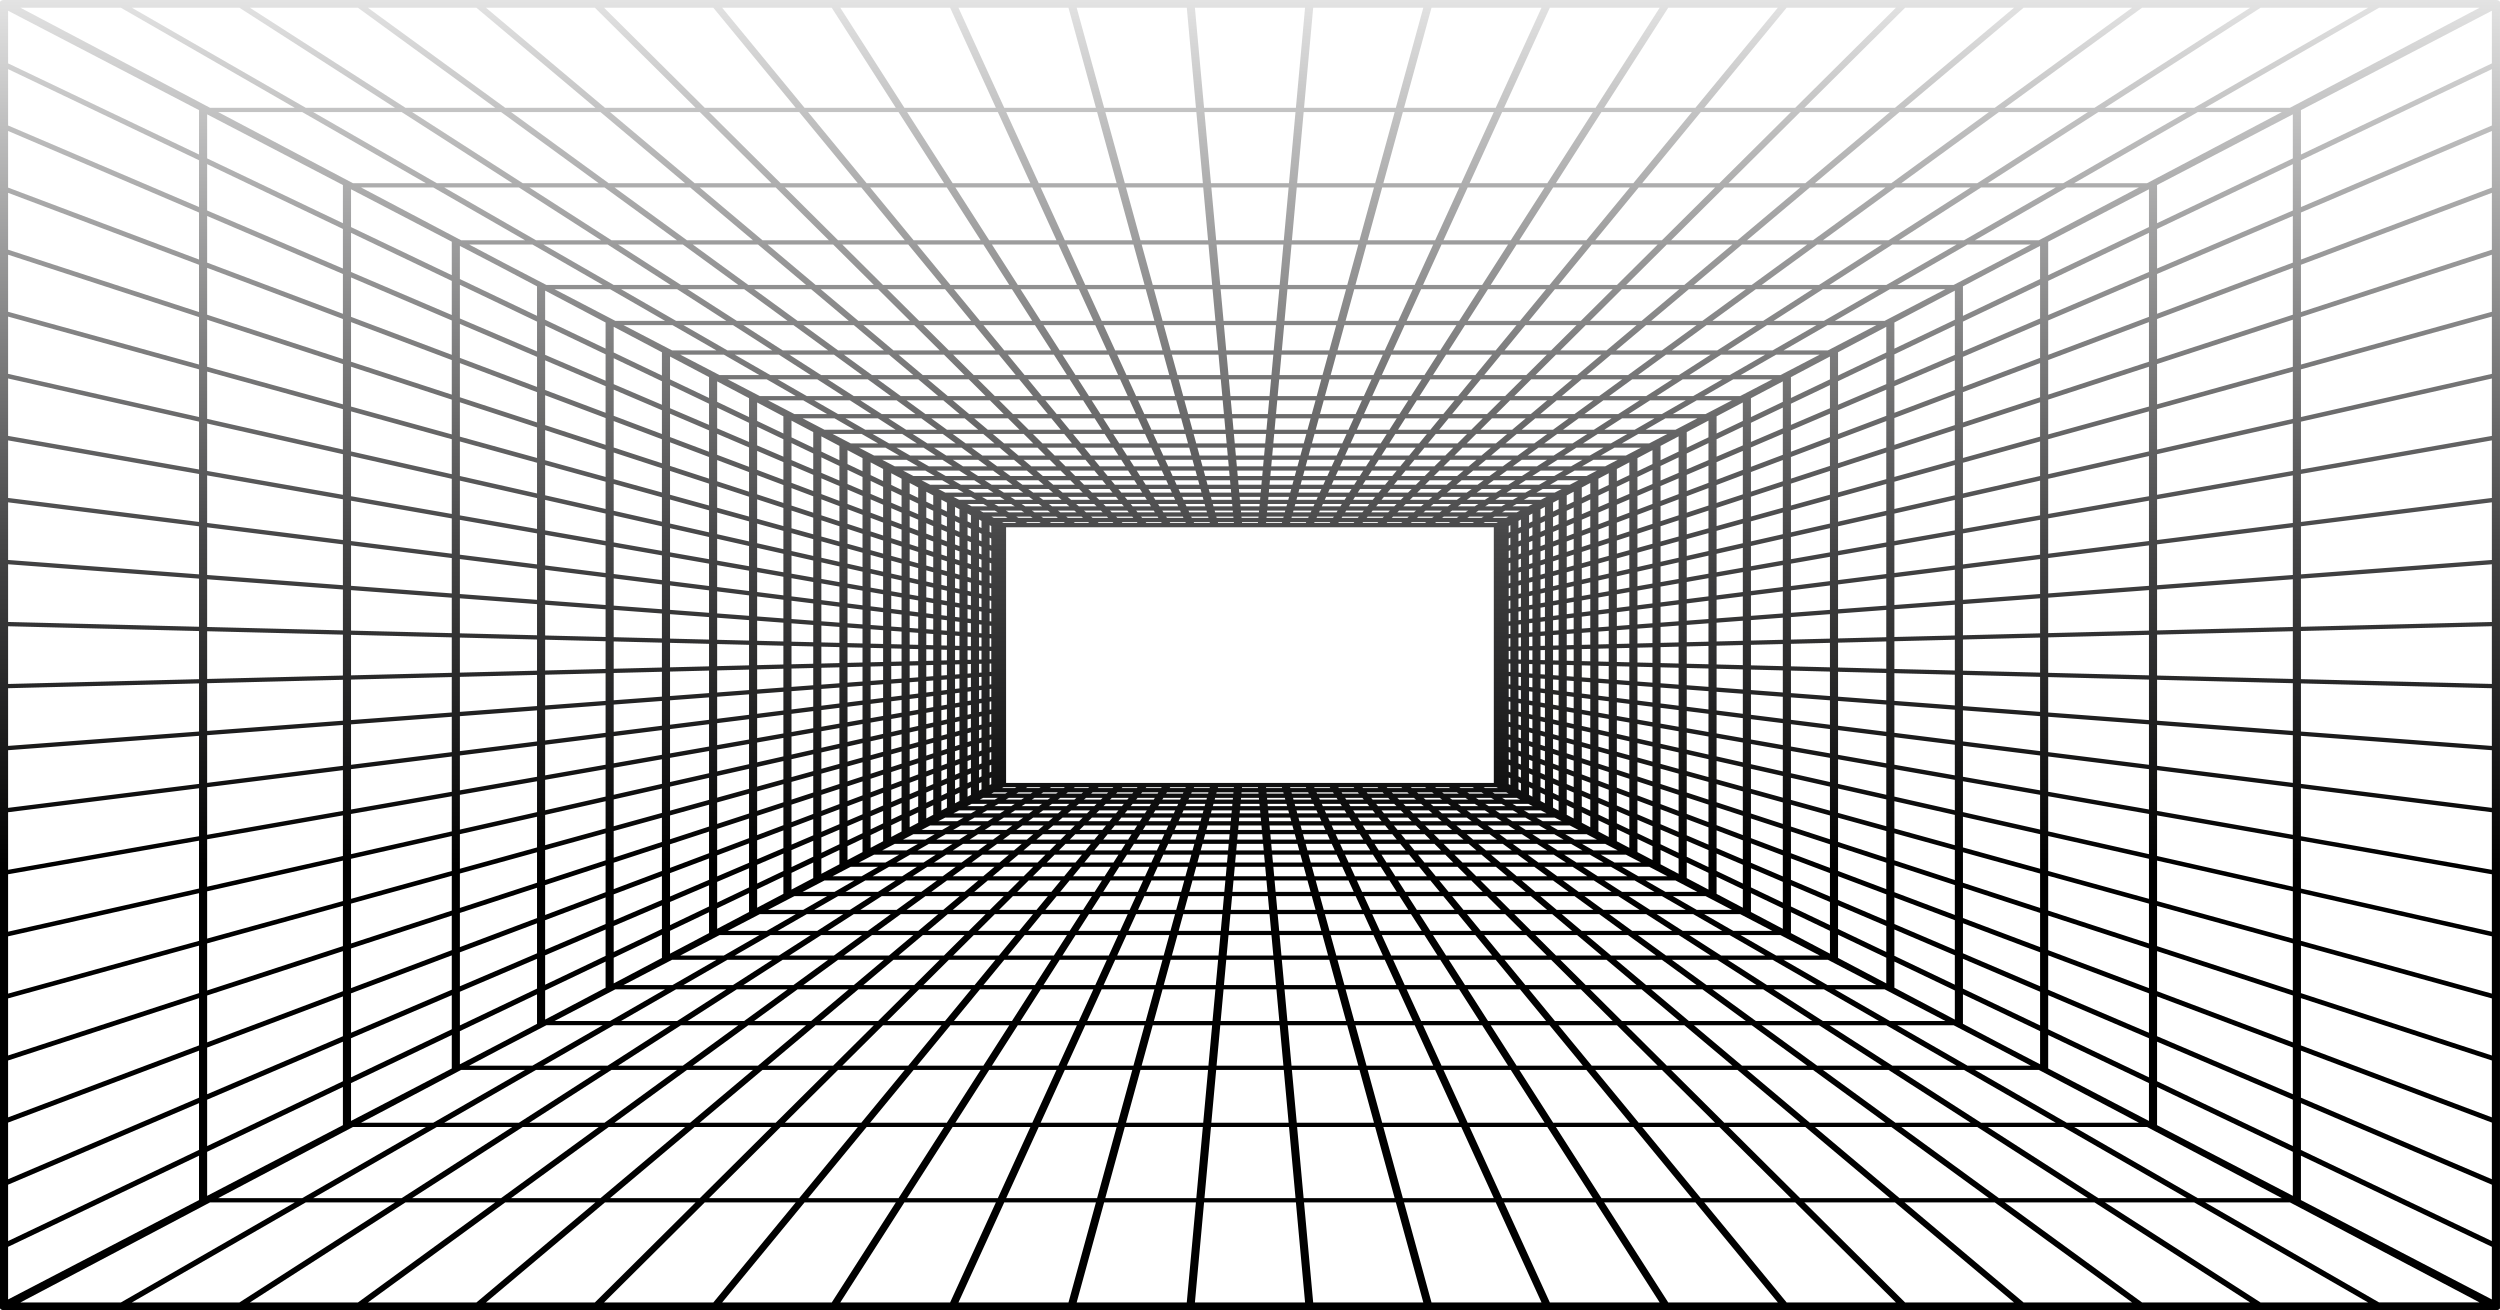 <?xml version="1.0" encoding="UTF-8"?>
<svg id="Layer_1" data-name="Layer 1" xmlns="http://www.w3.org/2000/svg" xmlns:xlink="http://www.w3.org/1999/xlink" viewBox="0 0 1620 848.99">
  <defs>
    <style>
      .cls-1 {
        fill: url(#linear-gradient);
      }
    </style>
    <linearGradient id="linear-gradient" x1="810" y1="849" x2="810" y2=".01" gradientTransform="translate(0 849) scale(1 -1)" gradientUnits="userSpaceOnUse">
      <stop offset="0" stop-color="#e3e3e3"/>
      <stop offset=".41" stop-color="#474748"/>
      <stop offset=".66" stop-color="#000"/>
      <stop offset="1" stop-color="#000"/>
    </linearGradient>
  </defs>
  <path class="cls-1" d="M1619.99,605.85V243.15h0V1.38c0-.17-.08-.33-.19-.48-.03-.05-.08-.09-.12-.13-.1-.1-.22-.2-.37-.29-.06-.04-.12-.07-.19-.11-.2-.1-.42-.18-.67-.24-.03,0-.06-.02-.09-.03h0c-.29-.06-.6-.09-.9-.09-.03,0-.06,0-.1,0H2.62s-.06,0-.1,0c-.31,0-.61.03-.9.09h0s-.06.02-.09.03c-.25.06-.48.14-.67.24-.07.03-.12.07-.18.11-.15.09-.27.18-.37.29-.04.04-.09.08-.12.13-.11.15-.19.31-.19.48v241.77h0v362.7h0v241.77c0,.17.08.33.19.48.03.05.08.09.12.13.1.1.22.2.37.29.06.04.11.07.18.11.2.1.43.18.69.24.03,0,.05.02.07.02h0c.32.07.66.1,1,.1h1614.74c.34,0,.68-.03,1-.1h.01s.05-.02.07-.02c.26-.06.49-.14.69-.24.07-.03.12-.07.18-.11.15-.09.27-.18.37-.29.04-.04.09-.08.12-.13.11-.15.19-.31.19-.48v-241.77h0ZM1464.82,843.98l-100.82-64.83h57.82l112.68,64.83h-69.69,0ZM1388.03,843.98l-88.96-64.83h58.14l100.82,64.83h-70ZM1311.25,843.98l-77.1-64.83h58.44l88.96,64.83h-70.3,0ZM1234.48,843.98l-65.24-64.83h58.7l77.1,64.83h-70.56ZM1157.74,843.98l-53.38-64.83h58.94l65.24,64.83h-70.8,0ZM1081.01,843.98l-41.51-64.83h59.14l53.38,64.83h-71.01ZM1004.29,843.98l-29.65-64.83h59.3l41.51,64.83h-71.16,0ZM850.94,843.98l-5.93-64.83h59.49l17.79,64.83h-71.35ZM544.53,843.98l41.51-64.83h59.29l-29.65,64.83h-71.16.01ZM238.43,843.98l88.96-64.83h58.44l-77.1,64.83h-70.3,0ZM161.95,843.98l100.82-64.83h58.14l-88.96,64.83h-70.01.01ZM85.47,843.98l112.68-64.83h57.82l-100.82,64.83h-69.69.01ZM78.35,5.03l112.68,64.83h-54.91l-2.67-1.41h0L13.24,5.03h65.11ZM155.16,5.03l100.82,64.83h-57.83L85.47,5.03h69.69,0ZM231.95,5.03l88.96,64.83h-58.14L161.95,5.03h70ZM308.73,5.03l77.1,64.83h-58.44L238.43,5.03h70.3ZM385.5,5.03l65.24,64.83h-58.7L314.93,5.03h70.57ZM462.24,5.03l53.38,64.83h-58.94L391.45,5.03h70.8-.01ZM538.97,5.03l41.51,64.83h-59.14L467.97,5.03h71ZM615.68,5.03l29.65,64.83h-59.29l-41.52-64.83h71.16,0ZM769.04,5.03l5.93,64.83h-59.48l-17.79-64.83h71.35-.01ZM922.29,5.03l-17.79,64.83h-59.48l5.93-64.83h71.35-.01ZM998.88,5.03l-29.65,64.83h-59.41l17.79-64.83s71.27,0,71.27,0ZM1075.45,5.03l-41.51,64.83h-59.3l29.65-64.83s71.16,0,71.16,0ZM1152,5.03l-53.38,64.83h-59.14l41.52-64.83s71,0,71,0ZM1228.53,5.03l-65.24,64.83h-58.94l53.38-64.83h70.8,0ZM1305.05,5.03l-77.1,64.83h-58.7l65.24-64.83h70.57-.01ZM1381.55,5.03l-88.96,64.83h-58.44l77.1-64.83h70.3,0ZM1458.03,5.03l-100.82,64.83h-58.14l88.96-64.83s70,0,70,0ZM1534.51,5.03l-112.68,64.83h-57.83l100.82-64.83s69.69,0,69.69,0ZM1606.74,5.03l-120.21,63.42h-.02l-2.66,1.4h-54.91l112.68-64.83h65.12ZM1614.73,242.26l-123.71,27.97v-30.89l123.71-34.19v37.1h0ZM5.25,687.2l123.71-40.41v30.63l-123.71,46.62s0-36.84,0-36.84ZM134.23,645.08l87.97-28.73v25.94l-87.97,33.15v-30.36h0ZM227.46,614.62l65.28-21.32v22.4l-65.28,24.6v-25.68ZM1614.73,202.03l-123.71,34.19v-30.76l123.71-40.41v36.98ZM298.01,413.15l49.98,1.26v20.18l-49.98,1.26v-22.69h0ZM292.75,435.98l-65.28,1.64v-26.24l65.28,1.64v22.96h0ZM1321.97,435.85l-49.98-1.26v-20.18l49.98-1.26v22.69h0ZM1327.23,413.02l65.29-1.64v26.24l-65.29-1.64v-22.96h0ZM304.04,158.45h40.97l45.52,26.19h-36.49l-27.38-14.25-22.63-11.94h.01ZM1293.31,170.39l-27.38,14.25h-36.48l45.52-26.19h40.97l-22.63,11.94ZM741.15,507.33h-89.21v-165.67h316.05v165.67h-226.9.06ZM969.59,338.91h-8.26l.97-.56h8.36l-1.07.56h0ZM954.21,338.91h-8.6l.87-.56h8.7l-.97.56h0ZM938.82,338.91h-8.92l.77-.56h9.02l-.87.56h0ZM923.42,338.91h-9.22l.66-.56h9.32l-.77.56h.01ZM908,338.91h-9.48l.56-.56h9.58l-.66.56h0ZM892.57,338.91h-9.72l.46-.56h9.82l-.56.56h0ZM877.13,338.91h-9.91l.36-.56h10.02l-.46.56h-.01ZM861.66,338.91h-10.07l.26-.56h10.17l-.36.56ZM846.17,338.91h-10.19l.15-.56h10.29l-.26.56h.01ZM830.66,338.91h-10.26l.05-.56h10.36l-.15.56h0ZM815.13,338.91h-10.29l-.05-.56h10.39l-.05.56h0ZM799.58,338.91h-10.26l-.15-.56h10.36l.05.56h0ZM783.99,338.91h-10.19l-.26-.56h10.29l.15.56h.01ZM768.39,338.91h-10.07l-.36-.56h10.17l.26.56ZM752.77,338.91h-9.91l-.46-.56h10.02l.36.56h-.01ZM737.12,338.91h-9.72l-.56-.56h9.82l.46.56h0ZM721.46,338.91h-9.48l-.66-.56h9.58l.56.56h0ZM705.78,338.91h-9.22l-.77-.56h9.32l.66.56h.01ZM690.08,338.91h-8.92l-.87-.56h9.02l.77.56h0ZM674.37,338.91h-8.6l-.97-.56h8.7l.87.56h0ZM658.65,338.91h-8.26l-1.07-.56h8.36l.97.56h0ZM975.96,335.59h-8.87l1.45-.83h9.02l-1.6.83h0ZM959.98,335.59h-9.21l1.29-.83h9.36l-1.45.83h.01ZM943.98,335.59h-9.53l1.14-.83h9.68l-1.3.83h.01ZM927.97,335.59h-9.82l.99-.83h9.97l-1.14.83h0ZM911.95,335.59h-10.09l.84-.83h10.24l-.99.83ZM895.91,335.59h-10.32l.69-.83h10.48l-.84.83h0ZM879.86,335.59h-10.52l.53-.83h10.67l-.69.83h.01ZM863.78,335.59h-10.68l.38-.83h10.83l-.53.83ZM847.69,335.59h-10.8l.23-.83h10.95l-.38.83ZM831.57,335.59h-10.87l.08-.83h11.02l-.23.83h0ZM815.43,335.59h-10.89l-.08-.83h11.05l-.08.83h0ZM799.27,335.59h-10.87l-.23-.83h11.02l.08.83h0ZM783.08,335.59h-10.8l-.38-.83h10.95l.23.83ZM766.87,335.59h-10.68l-.53-.83h10.83l.38.83ZM750.64,335.59h-10.52l-.69-.83h10.67l.53.83h.01ZM734.39,335.59h-10.32l-.84-.83h10.47l.69.83h0ZM718.12,335.59h-10.09l-.99-.83h10.24l.84.83ZM701.83,335.59h-9.82l-1.14-.83h9.97l.99.83h0ZM685.53,335.59h-9.53l-1.29-.83h9.68l1.14.83ZM669.21,335.59h-9.21l-1.45-.83h9.36l1.29.83h.01ZM652.89,335.59h-8.87l-1.6-.83h9.02l1.45.83h0ZM642.34,340.86v4.33l-1.07-.51v-4.38l1.07.56h0ZM642.34,348.92v4.51l-1.07-.46v-4.56l1.07.51h0ZM642.34,356.98v4.67l-1.07-.4v-4.73l1.07.46ZM642.34,365.06v4.83l-1.07-.35v-4.88l1.07.4h0ZM642.34,373.14v4.97l-1.07-.3v-5.02l1.07.35h0ZM642.34,381.22v5.09l-1.07-.24v-5.14l1.07.3h0ZM642.34,389.32v5.2l-1.07-.19v-5.25l1.07.24ZM642.34,397.42v5.28l-1.07-.13v-5.33l1.07.19h0ZM642.34,405.54v5.34l-1.07-.08v-5.39l1.07.13ZM642.34,413.67v5.38l-1.07-.03v-5.43l1.07.08ZM642.34,421.81v5.39l-1.07.03v-5.44l1.07.03h0ZM642.34,429.96v5.38l-1.07.08v-5.43l1.07-.03ZM642.34,438.12v5.34l-1.07.13v-5.39l1.07-.08ZM642.34,446.3v5.28l-1.07.19v-5.33l1.07-.13h0ZM642.34,454.49v5.2l-1.07.24v-5.25l1.07-.19ZM642.34,462.69v5.09l-1.07.3v-5.14l1.07-.24h0ZM642.34,470.9v4.97l-1.07.35v-5.02l1.07-.3h0ZM642.34,479.12v4.83l-1.07.4v-4.88l1.07-.35h0ZM642.34,487.34v4.67l-1.07.46v-4.73l1.07-.4ZM642.34,495.58v4.51l-1.07.51v-4.56l1.07-.46h0ZM642.34,503.81v4.33l-1.07.56v-4.38l1.07-.51h0ZM650.39,510.09h8.26l-.97.56h-8.36l1.07-.56h0ZM665.77,510.09h8.6l-.87.56h-8.7l.97-.56h0ZM681.16,510.09h8.92l-.77.56h-9.02l.87-.56h0ZM696.56,510.09h9.21l-.66.56h-9.32l.77-.56h0ZM711.98,510.09h9.48l-.56.56h-9.58l.66-.56h0ZM727.41,510.09h9.71l-.46.56h-9.82l.56-.56h.01ZM742.86,510.09h9.91l-.36.56h-10.02l.46-.56h.01ZM758.32,510.09h10.07l-.26.56h-10.17l.36-.56ZM773.81,510.09h10.19l-.15.56h-10.29l.26-.56h-.01ZM789.31,510.09h10.26l-.05.56h-10.36l.15-.56h0ZM804.85,510.09h10.29l.05.56h-10.39l.05-.56h0ZM820.4,510.09h10.26l.15.56h-10.36l-.05-.56h0ZM835.98,510.09h10.19l.26.56h-10.29l-.15-.56h-.01ZM851.59,510.09h10.07l.36.56h-10.17l-.26-.56ZM867.21,510.09h9.91l.46.56h-10.02l-.36-.56h.01ZM882.86,510.09h9.71l.56.56h-9.82l-.46-.56h.01ZM898.52,510.09h9.48l.67.56h-9.58l-.56-.56h0ZM914.2,510.09h9.21l.77.56h-9.32l-.66-.56h0ZM929.9,510.09h8.92l.87.56h-9.02l-.77-.56h0ZM945.61,510.09h8.6l.97.56h-8.7l-.87-.56h0ZM961.33,510.09h8.26l1.07.56h-8.36l-.97-.56h0ZM977.64,508.14v-4.33l1.07.51v4.38l-1.07-.56h0ZM977.64,500.08v-4.51l1.07.46v4.56l-1.07-.51h0ZM977.64,492.02v-4.67l1.07.4v4.73l-1.07-.46ZM977.64,483.95v-4.83l1.07.35v4.88l-1.07-.4h0ZM977.64,475.87v-4.97l1.07.3v5.02l-1.07-.35h0ZM977.64,467.78v-5.09l1.07.24v5.14l-1.07-.3h0ZM977.64,459.69v-5.2l1.07.19v5.25l-1.07-.24ZM977.64,451.58v-5.28l1.07.13v5.33l-1.07-.19h0ZM977.64,443.46v-5.34l1.07.08v5.39l-1.07-.13ZM977.64,435.34v-5.38l1.07.03v5.43l-1.07-.08ZM977.64,427.2v-5.39l1.07-.03v5.44l-1.07-.03h0ZM977.64,419.04v-5.38l1.07-.08v5.43l-1.07.03ZM977.64,410.88v-5.34l1.07-.13v5.39l-1.07.08ZM977.64,402.7v-5.28l1.07-.19v5.33l-1.07.13h0ZM977.64,394.51v-5.2l1.07-.24v5.25l-1.07.19ZM977.64,386.31v-5.09l1.07-.3v5.14l-1.07.24h0ZM977.64,378.1v-4.97l1.07-.35v5.02l-1.07.3h0ZM977.64,369.88v-4.83l1.07-.4v4.88l-1.07.35h0ZM977.64,361.66v-4.67l1.07-.46v4.73l-1.07.4ZM977.64,353.43v-4.51l1.07-.51v4.56l-1.07.46h0ZM977.64,345.19v-4.33l1.07-.56v4.38l-1.07.51h0ZM982.86,332h-9.53l1.98-1.14h9.74l-2.19,1.14h0ZM966.22,332h-9.87l1.78-1.14h10.07l-1.98,1.14h0ZM949.56,332h-10.18l1.57-1.14h10.39l-1.78,1.14ZM932.9,332h-10.48l1.36-1.14h10.69l-1.57,1.14ZM916.22,332h-10.74l1.15-1.14h10.95l-1.36,1.14h0ZM899.52,332h-10.98l.94-1.14h11.19l-1.15,1.14ZM882.81,332h-11.18l.73-1.14h11.39l-.94,1.14ZM866.08,332h-11.34l.52-1.14h11.55l-.73,1.14ZM849.33,332h-11.45l.31-1.14h11.66l-.52,1.14h0ZM832.56,332h-11.53l.1-1.14h11.73l-.31,1.14h.01ZM815.76,332h-11.55l-.1-1.14h11.76l-.1,1.14h-.01ZM798.94,332h-11.53l-.31-1.14h11.73l.1,1.14h.01ZM782.1,332h-11.45l-.52-1.14h11.66l.31,1.14h0ZM765.23,332h-11.33l-.73-1.14h11.54l.52,1.14ZM748.35,332h-11.18l-.94-1.14h11.39l.73,1.14ZM731.44,332h-10.98l-1.15-1.14h11.19l.94,1.14ZM714.51,332h-10.74l-1.36-1.14h10.95l1.15,1.14h0ZM697.56,332h-10.48l-1.57-1.14h10.69l1.36,1.14ZM680.6,332h-10.18l-1.78-1.14h10.39l1.57,1.14ZM663.63,332h-9.86l-1.98-1.14h10.07l1.78,1.14h-.01ZM646.64,332h-9.53l-2.19-1.14h9.74l1.98,1.14h0ZM636.01,337.52v4.65l-1.59-.76v-4.73l1.59.84h0ZM636.01,345.9v4.82l-1.59-.68v-4.9l1.59.76h0ZM636.01,354.28v4.99l-1.59-.6v-5.07l1.59.68h0ZM636.01,362.67v5.15l-1.59-.52v-5.23l1.59.6ZM636.01,371.07v5.29l-1.59-.44v-5.37l1.59.52ZM636.01,379.47v5.41l-1.59-.36v-5.49l1.59.44h0ZM636.01,387.88v5.51l-1.59-.28v-5.59l1.59.36ZM636.01,396.31v5.6l-1.59-.2v-5.68l1.59.28ZM636.01,404.74v5.66l-1.59-.12v-5.74l1.59.2h0ZM636.01,413.19v5.7l-1.59-.04v-5.78l1.59.12ZM636.01,421.65v5.71l-1.59.04v-5.79l1.59.04ZM636.01,430.12v5.7l-1.59.12v-5.78l1.59-.04ZM636.01,438.6v5.66l-1.59.2v-5.74l1.59-.12h0ZM636.01,447.1v5.6l-1.59.28v-5.68l1.59-.2ZM636.01,455.6v5.51l-1.59.36v-5.59l1.59-.28ZM636.01,464.12v5.41l-1.59.44v-5.49l1.59-.36h0ZM636.01,472.65v5.29l-1.59.52v-5.36l1.59-.44h0ZM636.01,481.18v5.15l-1.59.6v-5.23l1.59-.52ZM636.01,489.73v4.99l-1.59.68v-5.07l1.59-.6h0ZM636.01,498.28v4.83l-1.59.76v-4.9l1.59-.68h0ZM636.01,506.84v4.65l-1.59.84v-4.73l1.59-.76ZM644.02,513.41h8.87l-1.45.83h-9.02l1.6-.83h0ZM660,513.41h9.21l-1.29.83h-9.36l1.45-.83h-.01ZM676,513.41h9.53l-1.14.83h-9.68l1.29-.83ZM692.01,513.41h9.82l-.99.83h-9.97l1.14-.83h0ZM708.03,513.41h10.09l-.84.83h-10.24l.99-.83ZM724.07,513.41h10.32l-.69.83h-10.47l.84-.83h0ZM740.12,513.41h10.52l-.53.83h-10.67l.69-.83h-.01ZM756.2,513.41h10.68l-.38.83h-10.83l.53-.83ZM772.29,513.41h10.79l-.23.83h-10.95l.38-.83h.01ZM788.4,513.41h10.87l-.08.83h-11.02l.23-.83h0ZM804.54,513.41h10.89l.08.83h-11.05l.08-.83h0ZM820.7,513.41h10.87l.23.83h-11.02l-.08-.83h0ZM836.89,513.41h10.8l.38.83h-10.95l-.23-.83ZM853.1,513.41h10.68l.53.83h-10.83l-.38-.83ZM869.33,513.41h10.52l.69.83h-10.67l-.53-.83h-.01ZM885.59,513.41h10.32l.84.83h-10.47l-.68-.83h-.01ZM901.86,513.41h10.09l.99.83h-10.24l-.84-.83ZM918.15,513.41h9.82l1.14.83h-9.97l-.99-.83h0ZM934.45,513.41h9.53l1.3.83h-9.68l-1.14-.83h-.01ZM950.77,513.41h9.21l1.45.83h-9.36l-1.29-.83h-.01ZM967.1,513.41h8.87l1.6.83h-9.02l-1.45-.83h0ZM983.97,511.48v-4.65l1.59.76v4.73l-1.59-.84ZM983.97,503.1v-4.83l1.59.68v4.9l-1.59-.76h0ZM983.97,494.72v-4.99l1.59.6v5.07l-1.59-.68h0ZM983.97,486.33v-5.15l1.59.52v5.23l-1.59-.6ZM983.97,477.93v-5.29l1.59.44v5.36l-1.59-.52h0ZM983.97,469.53v-5.41l1.59.36v5.49l-1.59-.44h0ZM983.97,461.12v-5.51l1.59.28v5.59l-1.59-.36ZM983.97,452.69v-5.6l1.59.2v5.68l-1.59-.28ZM983.97,444.26v-5.66l1.59.12v5.74l-1.59-.2h0ZM983.97,435.81v-5.7l1.59.04v5.78l-1.59-.12ZM983.97,427.35v-5.71l1.59-.04v5.79l-1.59-.04ZM983.97,418.88v-5.7l1.59-.12v5.78l-1.59.04ZM983.97,410.4v-5.66l1.59-.2v5.74l-1.59.12h0ZM983.97,401.91v-5.6l1.59-.28v5.68l-1.59.2ZM983.97,393.4v-5.51l1.59-.36v5.59l-1.59.28ZM983.97,384.88v-5.41l1.59-.44v5.49l-1.59.36h0ZM983.97,376.35v-5.29l1.59-.52v5.37l-1.59.44ZM983.97,367.82v-5.15l1.59-.6v5.23l-1.59.52ZM983.97,359.27v-4.99l1.59-.68v5.07l-1.59.6h0ZM983.97,350.72v-4.82l1.59-.76v4.9l-1.59.68h0ZM983.97,342.17v-4.65l1.59-.84v4.73l-1.59.76h0ZM990.82,333.9l2.18-1.15v5.1l-2.18,1.04v-4.99h0ZM990.35,328.1h-10.24l2.59-1.49h10.51l-2.87,1.49h0ZM973,328.1h-10.58l2.32-1.49h10.85l-2.59,1.49h0ZM955.63,328.1h-10.9l2.05-1.49h11.17l-2.32,1.49h0ZM938.25,328.1h-11.19l1.78-1.49h11.47l-2.05,1.49h-.01ZM920.85,328.1h-11.46l1.5-1.49h11.73l-1.78,1.49h.01ZM903.45,328.1h-11.69l1.23-1.49h11.97l-1.5,1.49h0ZM886.02,328.1h-11.89l.96-1.49h12.16l-1.23,1.49ZM868.58,328.1h-12.05l.68-1.49h12.32l-.96,1.49h.01ZM851.12,328.1h-12.17l.41-1.49h12.44l-.68,1.49ZM833.63,328.1h-12.24l.14-1.49h12.51l-.41,1.49h0ZM816.12,328.1h-12.26l-.14-1.49h12.54l-.14,1.49h0ZM798.59,328.1h-12.24l-.41-1.49h12.51l.14,1.49h0ZM781.03,328.1h-12.17l-.68-1.49h12.44l.41,1.49ZM763.45,328.1h-12.05l-.96-1.49h12.32l.68,1.49h.01ZM745.85,328.1h-11.89l-1.23-1.49h12.17l.96,1.49h-.01ZM728.23,328.1h-11.69l-1.5-1.49h11.97l1.23,1.49h0ZM710.58,328.1h-11.46l-1.78-1.49h11.73l1.5,1.49h.01ZM692.92,328.1h-11.19l-2.05-1.49h11.47l1.78,1.49h-.01ZM675.25,328.1h-10.9l-2.32-1.49h11.17l2.05,1.49h0ZM657.56,328.1h-10.58l-2.59-1.49h10.85l2.32,1.49h0ZM639.87,328.1h-10.24l-2.87-1.49h10.51l2.59,1.49h0ZM629.16,333.9v4.99l-2.18-1.04v-5.1l2.18,1.15h0ZM629.16,342.63v5.17l-2.18-.93v-5.28l2.18,1.04h0ZM629.16,351.36v5.34l-2.18-.82v-5.45l2.18.93h0ZM629.16,360.09v5.49l-2.18-.71v-5.6l2.18.82ZM629.16,368.83v5.63l-2.18-.6v-5.74l2.18.71ZM629.16,377.58v5.75l-2.18-.49v-5.86l2.18.6h0ZM629.16,386.34v5.86l-2.18-.38v-5.97l2.18.49h0ZM629.16,395.1v5.94l-2.18-.27v-6.05l2.18.38h0ZM629.16,403.88v6l-2.18-.16v-6.11l2.18.27ZM629.16,412.67v6.04l-2.18-.05v-6.15l2.18.16h0ZM629.16,421.47v6.05l-2.18.05v-6.16l2.18.05h0ZM629.16,430.29v6.04l-2.18.16v-6.15l2.18-.06h0ZM629.16,439.12v6l-2.18.27v-6.11l2.18-.16ZM629.16,447.96v5.94l-2.18.38v-6.05l2.18-.27h0ZM629.16,456.81v5.86l-2.18.49v-5.97l2.18-.38h0ZM629.16,465.67v5.75l-2.18.6v-5.86l2.18-.49h0ZM629.16,474.54v5.63l-2.18.71v-5.74l2.18-.6ZM629.16,483.42v5.49l-2.18.82v-5.6l2.18-.71ZM629.16,492.31v5.34l-2.18.93v-5.45l2.18-.82h0ZM629.16,501.21v5.17l-2.18,1.04v-5.28l2.18-.93h0ZM629.16,510.11v4.99l-2.18,1.15v-5.1l2.18-1.04ZM637.12,517h9.53l-1.99,1.14h-9.73l2.19-1.14h0ZM653.76,517h9.86l-1.78,1.14h-10.07l1.98-1.14h.01ZM670.42,517h10.18l-1.57,1.14h-10.39l1.78-1.14ZM687.08,517h10.48l-1.36,1.14h-10.69l1.57-1.14ZM703.76,517h10.74l-1.15,1.14h-10.95l1.36-1.14h0ZM720.46,517h10.98l-.94,1.14h-11.19l1.15-1.14ZM737.17,517h11.18l-.73,1.14h-11.39l.94-1.14ZM753.9,517h11.34l-.52,1.14h-11.55l.73-1.14ZM770.65,517h11.45l-.31,1.14h-11.66l.52-1.14h0ZM787.42,517h11.53l-.1,1.14h-11.73l.31-1.14h-.01ZM804.21,517h11.55l.1,1.14h-11.76l.1-1.14h.01ZM821.03,517h11.53l.31,1.14h-11.73l-.1-1.14h-.01ZM837.88,517h11.45l.52,1.14h-11.66l-.31-1.14h0ZM854.75,517h11.34l.73,1.14h-11.54l-.52-1.14h-.01ZM871.63,517h11.18l.94,1.14h-11.39l-.73-1.14ZM888.54,517h10.98l1.15,1.14h-11.19l-.94-1.14ZM905.47,517h10.74l1.36,1.14h-10.95l-1.15-1.14h0ZM922.42,517h10.48l1.57,1.14h-10.69l-1.36-1.14ZM939.38,517h10.18l1.78,1.14h-10.39l-1.57-1.14ZM956.35,517h9.86l1.99,1.14h-10.07l-1.78-1.14h0ZM973.34,517h9.52l2.19,1.14h-9.73l-1.98-1.14h0ZM990.82,515.1v-4.99l2.18,1.04v5.1l-2.18-1.15ZM990.82,506.37v-5.17l2.18.93v5.28l-2.18-1.04h0ZM990.82,497.65v-5.34l2.18.82v5.45l-2.18-.93h0ZM990.82,488.91v-5.49l2.18.71v5.6l-2.18-.82ZM990.82,480.17v-5.63l2.18.6v5.74l-2.18-.71ZM990.82,471.42v-5.75l2.18.49v5.86l-2.18-.6h0ZM990.82,462.67v-5.86l2.18.38v5.97l-2.18-.49h0ZM990.82,453.9v-5.94l2.18.27v6.05l-2.18-.38h0ZM990.82,445.12v-6l2.18.16v6.11l-2.18-.27ZM990.82,436.33v-6.04l2.18.06v6.15l-2.18-.16h0ZM990.82,427.53v-6.05l2.18-.05v6.16l-2.18-.05h0ZM990.82,418.71v-6.04l2.18-.16v6.15l-2.18.05h0ZM990.82,409.88v-6l2.18-.27v6.11l-2.18.16ZM990.82,401.04v-5.94l2.18-.38v6.05l-2.18.27h0ZM990.82,392.19v-5.86l2.18-.49v5.97l-2.18.38h0ZM990.82,383.33v-5.75l2.18-.6v5.86l-2.18.49h0ZM990.82,374.46v-5.63l2.18-.71v5.74l-2.18.6ZM990.82,365.58v-5.49l2.18-.82v5.6l-2.18.71ZM990.82,356.69v-5.34l2.18-.93v5.45l-2.18.82h0ZM990.82,347.8v-5.17l2.18-1.04v5.28l-2.18.93h0ZM998.26,339.07l2.85-1.36v5.69l-2.85,1.22v-5.54h0ZM998.26,335.34v-5.37l2.85-1.5v5.51l-2.85,1.36ZM998.52,323.85h-11.02l3.29-1.89h11.36l-3.64,1.89h.01ZM980.38,323.85h-11.36l2.95-1.89h11.7l-3.29,1.89h0ZM962.24,323.85h-11.68l2.6-1.89h12.02l-2.95,1.89h.01ZM944.08,323.85h-11.97l2.25-1.89h12.32l-2.6,1.89h0ZM925.91,323.85h-12.24l1.91-1.89h12.58l-2.25,1.89ZM907.72,323.85h-12.47l1.56-1.89h12.82l-1.91,1.89h0ZM889.52,323.85h-12.67l1.21-1.89h13.02l-1.56,1.89h0ZM871.3,323.85h-12.83l.87-1.89h13.18l-1.21,1.89h0ZM853.06,323.85h-12.94l.52-1.89h13.29l-.87,1.89ZM834.8,323.85h-13.02l.17-1.89h13.36l-.52,1.89h.01ZM816.51,323.85h-13.04l-.17-1.89h13.39l-.17,1.89h-.01ZM798.2,323.85h-13.02l-.52-1.89h13.36l.17,1.89h.01ZM779.86,323.85h-12.95l-.87-1.89h13.29l.52,1.89h.01ZM761.5,323.85h-12.83l-1.21-1.89h13.17l.87,1.89h0ZM743.13,323.85h-12.67l-1.56-1.89h13.02l1.21,1.89h0ZM724.73,323.85h-12.47l-1.91-1.89h12.82l1.56,1.89h0ZM706.3,323.85h-12.24l-2.25-1.89h12.58l1.91,1.89ZM687.87,323.85h-11.97l-2.6-1.89h12.32l2.25,1.89h0ZM669.42,323.85h-11.67l-2.95-1.89h12.02l2.6,1.89ZM650.95,323.85h-11.36l-3.29-1.89h11.7l2.95,1.89h0ZM632.48,323.85h-11.02l-3.64-1.89h11.36l3.29,1.89h.01ZM621.72,329.98v5.37l-2.85-1.36v-5.51l2.85,1.5ZM621.72,339.07v5.54l-2.85-1.22v-5.69l2.85,1.36h0ZM621.72,348.18v5.71l-2.85-1.07v-5.85l2.85,1.22h0ZM621.72,357.28v5.86l-2.85-.93v-6.01l2.85,1.07h0ZM621.72,366.4v6l-2.85-.79v-6.15l2.85.93h0ZM621.72,375.52v6.13l-2.85-.64v-6.27l2.85.79h0ZM621.72,384.65v6.23l-2.85-.5v-6.37l2.85.64h0ZM621.72,393.79v6.32l-2.85-.36v-6.46l2.85.5h0ZM621.72,402.95v6.38l-2.85-.21v-6.52l2.85.36h0ZM621.72,412.11v6.41l-2.85-.07v-6.56l2.85.21h0ZM621.72,421.29v6.43l-2.85.07v-6.57l2.85.07ZM621.72,430.48v6.41l-2.85.21v-6.56l2.85-.07h0ZM621.72,439.68v6.38l-2.85.36v-6.52l2.85-.21h0ZM621.72,448.89v6.32l-2.85.5v-6.46l2.85-.36h0ZM621.72,458.12v6.23l-2.85.64v-6.38l2.85-.5h0ZM621.72,467.35v6.13l-2.85.79v-6.27l2.85-.64h0ZM621.72,476.6v6l-2.85.93v-6.15l2.85-.79h0ZM621.72,485.85v5.86l-2.85,1.07v-6.01l2.85-.93h0ZM621.72,495.11v5.71l-2.85,1.22v-5.85l2.85-1.07h0ZM621.72,504.38v5.54l-2.85,1.36v-5.69l2.85-1.22h0ZM621.72,513.66v5.37l-2.85,1.5v-5.51l2.85-1.36ZM629.63,520.9h10.24l-2.6,1.49h-10.51l2.87-1.49ZM646.99,520.9h10.58l-2.32,1.49h-10.85l2.6-1.49h-.01ZM664.35,520.9h10.9l-2.05,1.49h-11.17l2.32-1.49h0ZM681.73,520.9h11.19l-1.78,1.49h-11.46l2.05-1.49h0ZM699.13,520.9h11.46l-1.5,1.49h-11.73l1.78-1.49h-.01ZM716.53,520.9h11.69l-1.23,1.49h-11.96l1.5-1.49ZM733.96,520.9h11.89l-.96,1.49h-12.17l1.23-1.49h.01ZM751.4,520.9h12.05l-.68,1.49h-12.32l.96-1.49h-.01ZM768.86,520.9h12.16l-.41,1.49h-12.44l.68-1.49h.01ZM786.35,520.9h12.24l-.14,1.49h-12.51l.41-1.49h0ZM803.86,520.9h12.26l.14,1.49h-12.54l.14-1.49h0ZM821.39,520.9h12.24l.41,1.49h-12.51l-.14-1.49h0ZM838.95,520.9h12.17l.68,1.49h-12.44l-.41-1.49ZM856.53,520.9h12.05l.96,1.49h-12.32l-.68-1.49h-.01ZM874.13,520.9h11.89l1.23,1.49h-12.16l-.96-1.49ZM891.75,520.9h11.69l1.5,1.49h-11.97l-1.23-1.49h0ZM909.4,520.9h11.46l1.78,1.49h-11.73l-1.5-1.49h-.01ZM927.06,520.9h11.19l2.05,1.49h-11.46l-1.78-1.49h0ZM944.73,520.9h10.9l2.32,1.49h-11.17l-2.05-1.49h0ZM962.42,520.9h10.58l2.6,1.49h-10.85l-2.32-1.49h-.01ZM980.12,520.9h10.24l2.87,1.49h-10.51l-2.6-1.49ZM998.26,519.03v-5.37l2.85,1.36v5.51l-2.85-1.5ZM998.26,509.93v-5.54l2.85,1.22v5.69l-2.85-1.36h0ZM998.26,500.82v-5.71l2.85,1.07v5.85l-2.85-1.22h0ZM998.26,491.72v-5.86l2.85.93v6.01l-2.85-1.07h0ZM998.26,482.6v-6l2.85.79v6.15l-2.85-.93h0ZM998.26,473.48v-6.13l2.85.64v6.27l-2.85-.79h0ZM998.26,464.35v-6.23l2.85.5v6.38l-2.85-.64h0ZM998.26,455.21v-6.32l2.85.36v6.46l-2.85-.5h0ZM998.26,446.05v-6.38l2.85.21v6.52l-2.85-.36h0ZM998.26,436.89v-6.41l2.85.07v6.56l-2.85-.21h0ZM998.26,427.71v-6.43l2.85-.07v6.57l-2.85-.07ZM998.26,418.53v-6.41l2.85-.21v6.56l-2.85.07h0ZM998.26,409.32v-6.38l2.85-.36v6.52l-2.85.21h0ZM998.26,400.11v-6.32l2.85-.5v6.46l-2.85.36h0ZM998.26,390.88v-6.23l2.85-.64v6.37l-2.85.5h0ZM998.26,381.65v-6.13l2.85-.79v6.27l-2.85.64h0ZM998.26,372.4v-6l2.85-.93v6.15l-2.85.79h0ZM998.26,363.15v-5.86l2.85-1.07v6.01l-2.85.93h0ZM998.26,353.89v-5.71l2.85-1.22v5.85l-2.85,1.07h0ZM1006.37,344.71l3.61-1.54v6.3l-3.61,1.36v-6.12h0ZM1006.37,341.15v-5.95l3.61-1.73v6.13l-3.61,1.54h0ZM1006.37,331.47v-5.77l3.61-1.91v5.96l-3.61,1.72ZM1007.46,319.2h-11.87l4.09-2.35h12.3l-4.52,2.35ZM988.47,319.2h-12.21l3.66-2.35h12.64l-4.09,2.35h0ZM969.47,319.2h-12.53l3.23-2.35h12.96l-3.66,2.35ZM950.46,319.2h-12.82l2.8-2.35h13.25l-3.23,2.35ZM931.44,319.2h-13.09l2.37-2.35h13.52l-2.8,2.35ZM912.41,319.2h-13.32l1.94-2.35h13.75l-2.37,2.35ZM893.35,319.2h-13.52l1.51-2.35h13.95l-1.94,2.35ZM874.28,319.2h-13.68l1.08-2.35h14.11l-1.51,2.35ZM855.19,319.2h-13.8l.64-2.35h14.23l-1.08,2.35h.01ZM836.07,319.2h-13.87l.21-2.35h14.3l-.64,2.35ZM816.93,319.2h-13.89l-.22-2.35h14.32l-.22,2.35h0ZM797.77,319.2h-13.87l-.64-2.35h14.3l.22,2.35h0ZM778.58,319.2h-13.79l-1.08-2.35h14.23l.64,2.35ZM759.38,319.2h-13.68l-1.51-2.35h14.11l1.08,2.35ZM740.15,319.2h-13.52l-1.94-2.35h13.95l1.51,2.35ZM720.9,319.2h-13.32l-2.37-2.35h13.75l1.94,2.35ZM701.62,319.2h-13.09l-2.8-2.35h13.52l2.37,2.35ZM682.34,319.2h-12.82l-3.23-2.35h13.25l2.8,2.35ZM663.03,319.2h-12.53l-3.66-2.35h12.96l3.23,2.35ZM643.72,319.2h-12.21l-4.09-2.35h12.64l3.66,2.35h0ZM624.39,319.2h-11.87l-4.52-2.35h12.3l4.09,2.35ZM613.61,325.7v5.77l-3.61-1.72v-5.96l3.61,1.91ZM613.61,335.2v5.95l-3.61-1.54v-6.13l3.61,1.73h0ZM613.61,344.71v6.12l-3.61-1.36v-6.3l3.61,1.54h0ZM613.61,354.23v6.27l-3.61-1.18v-6.45l3.61,1.36h0ZM613.61,363.75v6.41l-3.61-1v-6.59l3.61,1.18ZM613.61,373.28v6.53l-3.61-.82v-6.71l3.61,1ZM613.61,382.82v6.64l-3.61-.64v-6.82l3.61.82ZM613.61,392.37v6.72l-3.61-.45v-6.9l3.61.64h0ZM613.61,401.93v6.78l-3.61-.27v-6.97l3.61.45h0ZM613.61,411.5v6.82l-3.61-.09v-7l3.61.27ZM613.61,421.08v6.83l-3.61.09v-7.02l3.61.09h0ZM613.61,430.68v6.82l-3.61.27v-7l3.61-.09ZM613.61,440.29v6.78l-3.61.45v-6.97l3.61-.27h0ZM613.61,449.91v6.72l-3.61.64v-6.9l3.61-.45h0ZM613.61,459.54v6.64l-3.61.82v-6.82l3.61-.64ZM613.61,469.19v6.53l-3.61,1v-6.72l3.61-.82h0ZM613.61,478.84v6.41l-3.61,1.18v-6.59l3.61-1ZM613.61,488.5v6.27l-3.61,1.36v-6.45l3.61-1.18h0ZM613.61,498.17v6.12l-3.61,1.54v-6.3l3.61-1.36h0ZM613.61,507.85v5.95l-3.61,1.72v-6.13l3.61-1.54h0ZM613.61,517.53v5.77l-3.61,1.91v-5.95l3.61-1.73ZM621.46,525.15h11.02l-3.29,1.89h-11.36l3.64-1.89h-.01ZM639.6,525.15h11.36l-2.95,1.89h-11.7l3.29-1.89h0ZM657.74,525.15h11.68l-2.6,1.89h-12.02l2.94-1.89ZM675.9,525.15h11.97l-2.25,1.89h-12.32l2.6-1.89h0ZM694.07,525.15h12.23l-1.91,1.89h-12.58l2.25-1.89h.01ZM712.26,525.15h12.47l-1.56,1.89h-12.82l1.91-1.89h0ZM730.46,525.15h12.67l-1.21,1.89h-13.02l1.56-1.89h0ZM748.68,525.15h12.83l-.87,1.89h-13.17l1.21-1.89h0ZM766.92,525.15h12.94l-.52,1.89h-13.29l.87-1.89ZM785.18,525.15h13.02l-.17,1.89h-13.36l.52-1.89h-.01ZM803.47,525.15h13.04l.17,1.89h-13.39l.17-1.89h.01ZM821.78,525.15h13.02l.52,1.89h-13.36l-.17-1.89h-.01ZM840.12,525.15h12.94l.87,1.89h-13.29l-.52-1.89ZM858.47,525.15h12.83l1.21,1.89h-13.18l-.87-1.89h0ZM876.85,525.15h12.67l1.56,1.89h-13.02l-1.21-1.89h0ZM895.25,525.15h12.47l1.91,1.89h-12.82l-1.56-1.89h0ZM913.68,525.15h12.23l2.25,1.89h-12.58l-1.91-1.89h.01ZM932.11,525.15h11.97l2.6,1.89h-12.32l-2.25-1.89h0ZM950.56,525.15h11.67l2.95,1.89h-12.02l-2.6-1.89ZM969.03,525.15h11.36l3.29,1.89h-11.7l-2.94-1.89h0ZM987.51,525.15h11.02l3.64,1.89h-11.36l-3.29-1.89h-.01ZM1006.37,523.31v-5.77l3.61,1.73v5.95l-3.61-1.91ZM1006.37,513.8v-5.95l3.61,1.54v6.13l-3.61-1.72ZM1006.37,504.29v-6.12l3.61,1.36v6.3l-3.61-1.54h0ZM1006.37,494.78v-6.27l3.61,1.18v6.45l-3.61-1.36h0ZM1006.37,485.25v-6.41l3.61,1v6.59l-3.61-1.18ZM1006.37,475.72v-6.53l3.61.82v6.72l-3.61-1h0ZM1006.37,466.18v-6.64l3.61.64v6.82l-3.61-.82ZM1006.37,456.63v-6.72l3.61.45v6.9l-3.61-.64h0ZM1006.37,447.07v-6.78l3.61.27v6.97l-3.61-.45h0ZM1006.37,437.5v-6.82l3.61.09v7l-3.61-.27ZM1006.37,427.92v-6.83l3.61-.09v7.02l-3.61-.09h0ZM1006.37,418.32v-6.82l3.61-.27v7l-3.61.09ZM1006.37,408.71v-6.78l3.61-.45v6.97l-3.61.27h0ZM1006.37,399.09v-6.72l3.61-.64v6.9l-3.61.45h0ZM1006.37,389.46v-6.64l3.61-.82v6.82l-3.61.64ZM1006.37,379.82v-6.54l3.61-1v6.72l-3.61.82ZM1006.37,370.16v-6.41l3.61-1.18v6.59l-3.61,1ZM1006.37,360.5v-6.27l3.61-1.36v6.45l-3.61,1.18h0ZM1015.25,350.88l4.49-1.69v6.94l-4.49,1.47v-6.72ZM1015.25,347.48v-6.56l4.49-1.92v6.79l-4.49,1.69ZM1015.25,337.36v-6.4l4.49-2.14v6.62l-4.49,1.92ZM1015.25,327.23v-6.22l4.49-2.37v6.45l-4.49,2.14h0ZM1017.28,314.09h-12.8l5.02-2.89h13.33l-5.54,2.89h-.01ZM997.36,314.09h-13.14l4.49-2.89h13.67l-5.02,2.89h0ZM977.42,314.09h-13.46l3.96-2.89h13.99l-4.49,2.89ZM957.48,314.09h-13.76l3.43-2.89h14.28l-3.96,2.89h.01ZM937.52,314.09h-14.02l2.9-2.89h14.55l-3.43,2.89ZM917.55,314.09h-14.26l2.38-2.89h14.78l-2.9,2.89ZM897.56,314.09h-14.45l1.85-2.89h14.98l-2.38,2.89h0ZM877.55,314.09h-14.62l1.32-2.89h15.14l-1.85,2.89h0ZM857.53,314.09h-14.73l.79-2.89h15.26l-1.32,2.89ZM837.47,314.09h-14.8l.26-2.89h15.33l-.79,2.89h0ZM817.4,314.09h-14.83l-.26-2.89h15.35l-.26,2.89h0ZM797.3,314.09h-14.8l-.79-2.89h15.33l.26,2.89h0ZM777.18,314.09h-14.73l-1.32-2.89h15.26l.79,2.89ZM757.04,314.09h-14.61l-1.85-2.89h15.14l1.32,2.89h0ZM736.87,314.09h-14.45l-2.38-2.89h14.98l1.85,2.89h0ZM716.69,314.09h-14.26l-2.9-2.89h14.79l2.38,2.89h0ZM696.48,314.09h-14.02l-3.43-2.89h14.55l2.9,2.89ZM676.26,314.09h-13.76l-3.96-2.89h14.29l3.43,2.89h0ZM656.02,314.09h-13.46l-4.49-2.89h13.99l3.96,2.89ZM635.77,314.09h-13.14l-5.02-2.89h13.67l4.49,2.89h0ZM615.51,314.09h-12.8l-5.54-2.89h13.33l5.02,2.89h-.01ZM604.73,321.01v6.22l-4.49-2.14v-6.45l4.49,2.37h0ZM604.73,330.96v6.4l-4.49-1.92v-6.62l4.49,2.14ZM604.73,340.92v6.56l-4.49-1.69v-6.79l4.49,1.92ZM604.73,350.88v6.72l-4.49-1.47v-6.94l4.49,1.69ZM604.73,360.85v6.86l-4.49-1.24v-7.08l4.49,1.47h0ZM604.73,370.83v6.98l-4.49-1.02v-7.21l4.49,1.24h0ZM604.73,380.81v7.09l-4.49-.79v-7.31l4.49,1.02h0ZM604.73,390.81v7.17l-4.49-.56v-7.39l4.49.79h0ZM604.73,400.81v7.23l-4.49-.34v-7.46l4.49.56h0ZM604.73,410.83v7.27l-4.49-.11v-7.49l4.49.34h0ZM604.73,420.86v7.28l-4.49.11v-7.51l4.49.11h0ZM604.73,430.9v7.27l-4.49.34v-7.49l4.49-.11h0ZM604.73,440.96v7.23l-4.49.56v-7.46l4.49-.34h0ZM604.73,451.03v7.17l-4.49.79v-7.39l4.49-.56h0ZM604.73,461.1v7.09l-4.49,1.02v-7.31l4.49-.79h0ZM604.73,471.19v6.98l-4.49,1.24v-7.21l4.49-1.02h0ZM604.73,481.29v6.86l-4.49,1.47v-7.08l4.49-1.24h0ZM604.73,491.4v6.72l-4.49,1.69v-6.94l4.49-1.47ZM604.73,501.52v6.56l-4.49,1.92v-6.79l4.49-1.69ZM604.73,511.64v6.4l-4.49,2.14v-6.62l4.49-1.92h0ZM604.73,521.77v6.22l-4.49,2.37v-6.45l4.49-2.14h0ZM612.52,529.8h11.87l-4.09,2.35h-12.3l4.52-2.35ZM631.51,529.8h12.21l-3.66,2.35h-12.64l4.09-2.35h0ZM650.51,529.8h12.53l-3.23,2.35h-12.96l3.66-2.35ZM669.52,529.8h12.82l-2.8,2.35h-13.25l3.23-2.35ZM688.54,529.8h13.08l-2.37,2.35h-13.52l2.8-2.35h.01ZM707.57,529.8h13.32l-1.94,2.35h-13.75l2.37-2.35ZM726.63,529.8h13.52l-1.51,2.35h-13.95l1.94-2.35ZM745.7,529.8h13.68l-1.08,2.35h-14.11l1.51-2.35ZM764.79,529.8h13.79l-.64,2.35h-14.22l1.08-2.35h-.01ZM783.9,529.8h13.87l-.22,2.35h-14.3l.64-2.35h0ZM803.04,529.8h13.89l.22,2.35h-14.32l.22-2.35h0ZM822.21,529.8h13.87l.65,2.35h-14.3l-.21-2.35h-.01ZM841.39,529.8h13.8l1.08,2.35h-14.23l-.65-2.35ZM860.6,529.8h13.68l1.51,2.35h-14.11l-1.08-2.35ZM879.83,529.8h13.52l1.94,2.35h-13.95l-1.51-2.35ZM899.08,529.8h13.32l2.37,2.35h-13.75l-1.94-2.35ZM918.36,529.8h13.08l2.8,2.35h-13.51l-2.37-2.35ZM937.64,529.8h12.82l3.23,2.35h-13.25l-2.8-2.35ZM956.95,529.8h12.53l3.66,2.35h-12.96l-3.23-2.35ZM976.26,529.8h12.21l4.09,2.35h-12.64l-3.66-2.35h0ZM995.59,529.8h11.87l4.52,2.35h-12.3l-4.09-2.35ZM1015.25,527.99v-6.22l4.49,2.14v6.45l-4.49-2.37h0ZM1015.25,518.04v-6.4l4.49,1.92v6.62l-4.49-2.14ZM1015.25,508.08v-6.56l4.49,1.69v6.79l-4.49-1.92ZM1015.25,498.12v-6.72l4.49,1.47v6.94l-4.49-1.69ZM1015.25,488.15v-6.86l4.49,1.24v7.08l-4.49-1.47h0ZM1015.25,478.17v-6.98l4.49,1.02v7.21l-4.49-1.24h0ZM1015.25,468.19v-7.09l4.49.79v7.31l-4.49-1.02h0ZM1015.25,458.19v-7.17l4.49.56v7.39l-4.49-.79h0ZM1015.25,448.19v-7.23l4.49.34v7.46l-4.49-.56h0ZM1015.25,438.17v-7.27l4.49.11v7.49l-4.49-.34h0ZM1015.25,428.14v-7.28l4.49-.11v7.51l-4.49-.11h0ZM1015.25,418.1v-7.27l4.49-.34v7.49l-4.49.11h0ZM1015.25,408.04v-7.23l4.49-.56v7.46l-4.49.34h0ZM1015.25,397.98v-7.17l4.49-.79v7.39l-4.49.56h0ZM1015.25,387.9v-7.08l4.49-1.02v7.31l-4.49.79h0ZM1015.25,377.81v-6.98l4.49-1.24v7.21l-4.49,1.02h0ZM1015.25,367.71v-6.86l4.49-1.47v7.08l-4.49,1.24h0ZM1025,357.66l5.5-1.8v7.62l-5.5,1.52v-7.35h0ZM1025,354.41v-7.21l5.5-2.07v7.49l-5.5,1.8h0ZM1025,343.81v-7.05l5.5-2.35v7.33l-5.5,2.07ZM1025,333.19v-6.89l5.5-2.63v7.16l-5.5,2.35h0ZM1025,322.58v-6.71l5.5-2.9v6.99l-5.5,2.63h0ZM1028.12,308.44h-13.84l6.09-3.51h14.48l-6.73,3.51ZM1007.16,308.44h-14.18l5.45-3.51h14.82l-6.09,3.51ZM986.2,308.44h-14.49l4.81-3.51h15.14l-5.45,3.51h-.01ZM965.22,308.44h-14.79l4.17-3.51h15.43l-4.81,3.51ZM944.23,308.44h-15.05l3.53-3.51h15.7l-4.17,3.51h-.01ZM923.23,308.44h-15.29l2.89-3.51h15.93l-3.53,3.51ZM902.21,308.44h-15.49l2.25-3.51h16.13l-2.89,3.51ZM881.17,308.44h-15.65l1.6-3.51h16.29l-2.25,3.51h.01ZM860.11,308.44h-15.76l.96-3.51h16.4l-1.6,3.51h0ZM839.02,308.44h-15.84l.32-3.51h16.48l-.96,3.51h0ZM817.92,308.44h-15.86l-.32-3.51h16.5l-.32,3.51ZM796.79,308.44h-15.84l-.96-3.51h16.48l.32,3.51h0ZM775.63,308.44h-15.76l-1.6-3.51h16.41l.96,3.51h-.01ZM754.46,308.44h-15.65l-2.24-3.51h16.29l1.6,3.51h0ZM733.26,308.44h-15.49l-2.89-3.51h16.13l2.25,3.51ZM712.04,308.44h-15.29l-3.53-3.51h15.93l2.89,3.51ZM690.8,308.44h-15.05l-4.17-3.51h15.7l3.53,3.51h-.01ZM669.55,308.44h-14.79l-4.81-3.51h15.43l4.17,3.51ZM648.27,308.44h-14.49l-5.45-3.51h15.13l4.81,3.51ZM626.99,308.44h-14.17l-6.09-3.51h14.82l5.45,3.51h-.01ZM605.7,308.44h-13.84l-6.73-3.51h14.48l6.09,3.51ZM594.98,315.87v6.71l-5.51-2.63v-6.99l5.51,2.91ZM594.98,326.31v6.89l-5.51-2.35v-7.16l5.51,2.63h0ZM594.98,336.75v7.05l-5.51-2.08v-7.33l5.51,2.35h0ZM594.98,347.21v7.21l-5.51-1.8v-7.49l5.51,2.08ZM594.98,357.66v7.35l-5.51-1.52v-7.62l5.51,1.8h0ZM594.98,368.13v7.47l-5.51-1.24v-7.75l5.51,1.52ZM594.98,378.61v7.58l-5.51-.97v-7.85l5.51,1.24h0ZM594.98,389.09v7.66l-5.51-.69v-7.94l5.51.97ZM594.98,399.59v7.72l-5.51-.41v-8l5.51.69ZM594.98,410.09v7.76l-5.51-.14v-8.04l5.51.41h0ZM594.98,420.62v7.77l-5.51.14v-8.05l5.51.14h0ZM594.98,431.15v7.76l-5.51.42v-8.04l5.51-.14ZM594.98,441.69v7.72l-5.51.69v-8l5.51-.41ZM594.98,452.25v7.66l-5.51.97v-7.94l5.51-.69ZM594.98,462.82v7.58l-5.51,1.25v-7.85l5.51-.97h0ZM594.98,473.4v7.47l-5.51,1.52v-7.75l5.51-1.24ZM594.98,483.99v7.35l-5.51,1.8v-7.62l5.51-1.52h0ZM594.98,494.59v7.21l-5.51,2.08v-7.49l5.51-1.8ZM594.98,505.19v7.05l-5.51,2.35v-7.33l5.51-2.07h0ZM594.98,515.81v6.89l-5.51,2.63v-7.16l5.51-2.35h0ZM594.98,526.43v6.71l-5.51,2.91v-6.99l5.51-2.63ZM602.7,534.92h12.8l-5.02,2.89h-13.33l5.54-2.89h.01ZM622.62,534.92h13.14l-4.49,2.89h-13.67l5.02-2.89h0ZM642.56,534.92h13.46l-3.96,2.89h-13.99l4.49-2.89ZM662.5,534.92h13.76l-3.43,2.89h-14.28l3.96-2.89h-.01ZM682.46,534.92h14.02l-2.9,2.89h-14.55l3.43-2.89ZM702.43,534.92h14.26l-2.38,2.89h-14.78l2.9-2.89ZM722.42,534.92h14.45l-1.85,2.89h-14.98l2.38-2.89h0ZM742.43,534.92h14.61l-1.32,2.89h-15.14l1.85-2.89h0ZM762.45,534.92h14.73l-.79,2.89h-15.26l1.32-2.89ZM782.5,534.92h14.8l-.26,2.89h-15.33l.79-2.89h0ZM802.58,534.92h14.83l.26,2.89h-15.35l.26-2.89h0ZM822.67,534.92h14.8l.79,2.89h-15.33l-.26-2.89h0ZM842.8,534.92h14.73l1.32,2.89h-15.26l-.79-2.89ZM862.94,534.92h14.61l1.85,2.89h-15.14l-1.32-2.89h0ZM883.11,534.92h14.46l2.38,2.89h-14.98l-1.85-2.89h-.01ZM903.29,534.92h14.25l2.9,2.89h-14.78l-2.38-2.89h.01ZM923.5,534.92h14.02l3.43,2.89h-14.55l-2.9-2.89ZM943.72,534.92h13.76l3.96,2.89h-14.28l-3.43-2.89h-.01ZM963.96,534.92h13.46l4.49,2.89h-13.99l-3.96-2.89ZM984.21,534.92h13.14l5.02,2.89h-13.67l-4.49-2.89h0ZM1004.48,534.92h12.8l5.54,2.89h-13.33l-5.02-2.89h.01ZM1025,533.14v-6.71l5.5,2.63v6.99l-5.5-2.9h0ZM1025,522.69v-6.89l5.5,2.35v7.16l-5.5-2.63h0ZM1025,512.25v-7.05l5.5,2.07v7.33l-5.5-2.35h0ZM1025,501.8v-7.21l5.5,1.8v7.48l-5.5-2.07ZM1025,491.34v-7.35l5.5,1.52v7.62l-5.5-1.8h0ZM1025,480.87v-7.47l5.5,1.24v7.75l-5.5-1.52ZM1025,470.4v-7.58l5.5.97v7.85l-5.5-1.24h0ZM1025,459.91v-7.66l5.5.69v7.94l-5.5-.97ZM1025,449.41v-7.72l5.5.41v8l-5.5-.69ZM1025,438.91v-7.76l5.5.14v8.04l-5.5-.41h0ZM1025,428.39v-7.77l5.5-.14v8.05l-5.5-.14h0ZM1025,417.85v-7.76l5.5-.41v8.04l-5.5.14h0ZM1025,407.31v-7.72l5.5-.69v8l-5.5.41ZM1025,396.75v-7.66l5.5-.97v7.94l-5.5.69ZM1025,386.18v-7.58l5.5-1.24v7.85l-5.5.97h0ZM1025,375.6v-7.47l5.5-1.52v7.75l-5.5,1.24ZM1035.77,365.16l6.69-1.85v8.35l-6.69,1.51v-8.01ZM1035.77,362.04v-7.89l6.69-2.18v8.22l-6.69,1.85ZM1035.77,350.9v-7.75l6.69-2.52v8.09l-6.69,2.18ZM1035.77,339.75v-7.6l6.69-2.86v7.93l-6.69,2.52h0ZM1035.77,328.6v-7.43l6.69-3.19v7.76l-6.69,2.86ZM1035.77,317.44v-7.25l6.69-3.53v7.59l-6.69,3.19ZM1040.15,302.18h-14.98l7.36-4.23h15.76l-8.13,4.23h-.01ZM1018.05,302.18h-15.32l6.58-4.23h16.1l-7.36,4.23h0ZM995.94,302.18h-15.64l5.81-4.23h16.41l-6.58,4.23h0ZM973.82,302.18h-15.93l5.03-4.23h16.71l-5.81,4.23h0ZM951.68,302.18h-16.2l4.26-4.23h16.98l-5.03,4.23h0ZM929.53,302.18h-16.44l3.49-4.23h17.21l-4.26,4.23ZM907.37,302.18h-16.63l2.71-4.23h17.41l-3.49,4.23ZM885.18,302.18h-16.79l1.94-4.23h17.57l-2.71,4.23h-.01ZM862.97,302.18h-16.91l1.16-4.23h17.68l-1.94,4.23h.01ZM840.74,302.18h-16.98l.39-4.23h17.76l-1.16,4.23h-.01ZM818.49,302.18h-17.01l-.39-4.23h17.78l-.39,4.23h.01ZM796.22,302.18h-16.98l-1.16-4.23h17.76l.39,4.23h-.01ZM773.91,302.18h-16.91l-1.94-4.23h17.68l1.16,4.23h.01ZM751.59,302.18h-16.79l-2.71-4.23h17.56l1.94,4.23ZM729.25,302.18h-16.63l-3.48-4.23h17.41l2.71,4.23h-.01ZM706.88,302.18h-16.43l-4.26-4.23h17.21l3.48,4.23ZM684.5,302.18h-16.2l-5.03-4.23h16.97l4.26,4.23h0ZM662.1,302.18h-15.94l-5.81-4.23h16.71l5.03,4.23h0ZM639.68,302.18h-15.64l-6.58-4.23h16.41l5.81,4.23h0ZM617.25,302.18h-15.32l-7.36-4.23h16.1l6.58,4.23ZM594.81,302.18h-14.98l-8.13-4.23h15.76l7.36,4.23h-.01ZM584.21,310.18v7.25l-6.69-3.19v-7.59l6.69,3.53ZM584.21,321.17v7.43l-6.69-2.86v-7.76l6.69,3.19ZM584.21,332.15v7.6l-6.69-2.52v-7.93l6.69,2.86h0ZM584.21,343.15v7.75l-6.69-2.18v-8.09l6.69,2.52ZM584.21,354.15v7.89l-6.69-1.85v-8.22l6.69,2.18ZM584.21,365.16v8.01l-6.69-1.51v-8.35l6.69,1.85ZM584.21,376.17v8.12l-6.69-1.18v-8.45l6.69,1.51ZM584.21,387.2v8.2l-6.69-.84v-8.54l6.69,1.18ZM584.21,398.23v8.26l-6.69-.5v-8.6l6.69.84ZM584.21,409.28v8.3l-6.69-.17v-8.64l6.69.5h0ZM584.21,420.34v8.31l-6.69.17v-8.65l6.69.17h0ZM584.21,431.42v8.3l-6.69.5v-8.64l6.69-.17h0ZM584.21,442.5v8.26l-6.69.84v-8.6l6.69-.5ZM584.21,453.6v8.2l-6.69,1.18v-8.54l6.69-.84ZM584.21,464.71v8.12l-6.69,1.51v-8.45l6.69-1.18ZM584.21,475.83v8.01l-6.69,1.85v-8.35l6.69-1.51ZM584.21,486.97v7.89l-6.69,2.18v-8.22l6.69-1.85ZM584.21,498.11v7.75l-6.69,2.52v-8.09l6.69-2.18ZM584.21,509.25v7.6l-6.69,2.86v-7.93l6.69-2.52h0ZM584.21,520.41v7.43l-6.69,3.19v-7.76l6.69-2.86ZM584.21,531.57v7.25l-6.69,3.53v-7.59l6.69-3.19ZM591.86,540.56h13.84l-6.09,3.51h-14.48l6.74-3.51h-.01ZM612.81,540.56h14.18l-5.45,3.51h-14.82l6.09-3.51ZM633.78,540.56h14.49l-4.81,3.51h-15.14l5.45-3.51h.01ZM654.76,540.56h14.79l-4.17,3.51h-15.43l4.81-3.51ZM675.75,540.56h15.05l-3.53,3.51h-15.69l4.17-3.51h0ZM696.75,540.56h15.29l-2.89,3.51h-15.93l3.53-3.51ZM717.77,540.56h15.49l-2.24,3.51h-16.13l2.89-3.51h-.01ZM738.81,540.56h15.65l-1.6,3.51h-16.29l2.25-3.51h-.01ZM759.87,540.56h15.76l-.96,3.51h-16.4l1.6-3.51h0ZM780.95,540.56h15.84l-.32,3.51h-16.48l.96-3.51h0ZM802.06,540.56h15.86l.32,3.51h-16.5l.32-3.51ZM823.19,540.56h15.84l.96,3.51h-16.48l-.32-3.51h0ZM844.34,540.56h15.76l1.6,3.51h-16.4l-.96-3.51h0ZM865.52,540.56h15.65l2.25,3.51h-16.29l-1.6-3.51h-.01ZM886.72,540.56h15.49l2.89,3.51h-16.13l-2.25-3.51ZM907.94,540.56h15.29l3.53,3.51h-15.93l-2.89-3.51ZM929.18,540.56h15.05l4.17,3.51h-15.69l-3.53-3.51h0ZM950.44,540.56h14.79l4.81,3.51h-15.43l-4.17-3.51ZM971.71,540.56h14.49l5.45,3.51h-15.14l-4.81-3.51h.01ZM992.99,540.56h14.17l6.09,3.51h-14.82l-5.45-3.51h.01ZM1014.29,540.56h13.84l6.73,3.51h-14.48l-6.09-3.51ZM1035.77,538.82v-7.25l6.69,3.19v7.59l-6.69-3.53ZM1035.77,527.83v-7.43l6.69,2.86v7.76l-6.69-3.19ZM1035.77,516.85v-7.6l6.69,2.52v7.93l-6.69-2.86h0ZM1035.77,505.85v-7.75l6.69,2.18v8.09l-6.69-2.52ZM1035.77,494.85v-7.89l6.69,1.85v8.22l-6.69-2.18ZM1035.77,483.85v-8.01l6.69,1.51v8.35l-6.69-1.85ZM1035.77,472.83v-8.12l6.69,1.18v8.45l-6.69-1.51ZM1035.77,461.8v-8.2l6.69.84v8.54l-6.69-1.18ZM1035.77,450.77v-8.26l6.69.5v8.6l-6.69-.84ZM1035.77,439.72v-8.3l6.69.17v8.64l-6.69-.5h0ZM1035.77,428.66v-8.31l6.69-.17v8.65l-6.69-.17h0ZM1035.77,417.58v-8.3l6.69-.5v8.64l-6.69.17h0ZM1035.77,406.5v-8.26l6.69-.84v8.6l-6.69.5ZM1035.77,395.4v-8.2l6.69-1.18v8.54l-6.69.84ZM1035.77,384.29v-8.12l6.69-1.51v8.45l-6.69,1.18ZM1047.72,373.47l8.08-1.83v9.12l-8.08,1.42v-8.72h0ZM1047.72,370.47v-8.61l8.08-2.23v9.02l-8.08,1.83h0ZM1047.72,358.73v-8.49l8.08-2.64v8.9l-8.08,2.23ZM1047.72,346.99v-8.35l8.08-3.04v8.76l-8.08,2.64h0ZM1047.72,335.25v-8.2l8.08-3.45v8.6l-8.08,3.05h0ZM1047.72,323.49v-8.03l8.08-3.86v8.43l-8.08,3.45h0ZM1047.72,311.73v-7.85l8.08-4.26v8.26l-8.08,3.86h0ZM1053.58,295.19h-16.26l8.86-5.1h17.19l-9.79,5.1h0ZM1030.2,295.19h-16.6l7.92-5.1h17.53l-8.86,5.1h.01ZM1006.81,295.19h-16.92l6.99-5.1h17.85l-7.93,5.1h.01ZM983.41,295.19h-17.21l6.06-5.1h18.15l-6.99,5.1h-.01ZM960,295.19h-17.48l5.13-5.1h18.41l-6.06,5.1ZM936.57,295.19h-17.72l4.19-5.1h18.65l-5.13,5.1h0ZM913.12,295.19h-17.91l3.26-5.1h18.85l-4.2,5.1ZM889.66,295.19h-18.07l2.33-5.1h19l-3.26,5.1ZM866.17,295.19h-18.19l1.4-5.1h19.12l-2.33,5.1ZM842.66,295.19h-18.26l.47-5.1h19.19l-1.4,5.1h0ZM819.13,295.19h-18.28l-.47-5.1h19.22l-.47,5.1ZM795.58,295.19h-18.26l-1.4-5.1h19.19l.47,5.1h0ZM772,295.19h-18.19l-2.33-5.1h19.12l1.4,5.1ZM748.39,295.19h-18.07l-3.26-5.1h19l2.33,5.1ZM724.77,295.19h-17.91l-4.2-5.1h18.85l3.26,5.1ZM701.13,295.19h-17.71l-5.13-5.1h18.65l4.19,5.1ZM677.46,295.19h-17.48l-6.06-5.1h18.41l5.13,5.1ZM653.78,295.19h-17.21l-6.99-5.1h18.15l6.06,5.1h-.01ZM630.09,295.19h-16.92l-7.92-5.1h17.85l6.99,5.1ZM606.38,295.19h-16.6l-8.86-5.1h17.53l7.92,5.1h0ZM582.66,295.19h-16.26l-9.79-5.1h17.19l8.86,5.1ZM572.25,303.88v7.85l-8.08-3.86v-8.26l8.08,4.26h0ZM572.25,315.46v8.03l-8.08-3.45v-8.43l8.08,3.86h0ZM572.25,327.05v8.2l-8.08-3.05v-8.6l8.08,3.45h0ZM572.25,338.64v8.35l-8.08-2.64v-8.76l8.08,3.04h0ZM572.25,350.24v8.49l-8.08-2.23v-8.9l8.08,2.64ZM572.25,361.85v8.61l-8.08-1.83v-9.02l8.08,2.23h0ZM572.25,373.47v8.72l-8.08-1.42v-9.12l8.08,1.83h0ZM572.25,385.1v8.8l-8.08-1.02v-9.21l8.08,1.42h0ZM572.25,396.73v8.86l-8.08-.61v-9.27l8.08,1.01h0ZM572.25,408.38v8.9l-8.08-.2v-9.31l8.08.61h0ZM572.25,420.04v8.91l-8.08.2v-9.32l8.08.2h0ZM572.25,431.72v8.9l-8.08.61v-9.31l8.08-.2h0ZM572.25,443.41v8.86l-8.08,1.01v-9.27l8.08-.61h0ZM572.25,455.11v8.8l-8.08,1.42v-9.21l8.08-1.02h0ZM572.25,466.82v8.72l-8.08,1.83v-9.12l8.08-1.42h0ZM572.25,478.54v8.61l-8.08,2.23v-9.02l8.08-1.83h0ZM572.25,490.27v8.49l-8.08,2.64v-8.9l8.08-2.23ZM572.25,502.01v8.35l-8.08,3.04v-8.76l8.08-2.64h0ZM572.25,513.76v8.2l-8.08,3.45v-8.6l8.08-3.05h0ZM572.25,525.51v8.03l-8.08,3.86v-8.43l8.08-3.45h0ZM572.25,537.27v7.85l-8.08,4.26v-8.26l8.08-3.86h0ZM579.83,546.82h14.98l-7.36,4.23h-15.76l8.13-4.23h.01ZM601.93,546.82h15.32l-6.58,4.23h-16.1l7.36-4.23ZM624.04,546.82h15.64l-5.81,4.23h-16.41l6.58-4.23h0ZM646.16,546.82h15.93l-5.03,4.23h-16.71l5.81-4.23h0ZM668.3,546.82h16.2l-4.26,4.23h-16.97l5.03-4.23h0ZM690.45,546.82h16.43l-3.48,4.23h-17.21l4.26-4.23ZM712.61,546.82h16.63l-2.71,4.23h-17.41l3.49-4.23ZM734.8,546.82h16.79l-1.94,4.23h-17.57l2.71-4.23h.01ZM757.01,546.82h16.91l-1.16,4.23h-17.68l1.94-4.23h-.01ZM779.23,546.82h16.98l-.39,4.23h-17.76l1.16-4.23h.01ZM801.49,546.82h17.01l.39,4.23h-17.78l.39-4.23h-.01ZM823.76,546.82h16.98l1.16,4.23h-17.76l-.39-4.23h.01ZM846.06,546.82h16.91l1.94,4.23h-17.68l-1.16-4.23h-.01ZM868.39,546.82h16.79l2.71,4.23h-17.57l-1.94-4.23h.01ZM890.73,546.82h16.63l3.49,4.23h-17.41l-2.71-4.23ZM913.1,546.82h16.43l4.26,4.23h-17.21l-3.49-4.23h.01ZM935.48,546.82h16.2l5.03,4.23h-16.97l-4.26-4.23h0ZM957.88,546.82h15.93l5.81,4.23h-16.71l-5.03-4.23h0ZM980.3,546.82h15.64l6.58,4.23h-16.41l-5.81-4.23h0ZM1002.73,546.82h15.32l7.36,4.23h-16.09l-6.58-4.23h-.01ZM1025.17,546.82h14.98l8.13,4.23h-15.76l-7.36-4.23h.01ZM1047.72,545.12v-7.85l8.08,3.86v8.26l-8.08-4.26h0ZM1047.72,533.54v-8.03l8.08,3.45v8.43l-8.08-3.86h0ZM1047.72,521.95v-8.2l8.08,3.05v8.6l-8.08-3.45h0ZM1047.72,510.36v-8.35l8.08,2.64v8.76l-8.08-3.04h0ZM1047.72,498.76v-8.49l8.08,2.23v8.9l-8.08-2.64ZM1047.72,487.15v-8.61l8.08,1.83v9.02l-8.08-2.23h0ZM1047.72,475.53v-8.72l8.08,1.42v9.12l-8.08-1.83h0ZM1047.72,463.91v-8.8l8.08,1.02v9.21l-8.08-1.42h0ZM1047.72,452.27v-8.86l8.08.61v9.27l-8.08-1.01h0ZM1047.72,440.62v-8.9l8.08.2v9.31l-8.08-.61h0ZM1047.72,428.96v-8.91l8.08-.2v9.32l-8.08-.2h0ZM1047.72,417.28v-8.9l8.08-.61v9.31l-8.08.2h0ZM1047.72,405.6v-8.86l8.08-1.01v9.27l-8.08.61h0ZM1047.72,393.9v-8.8l8.08-1.42v9.21l-8.08,1.02h0ZM1061.07,382.75l9.72-1.71v9.96l-9.72,1.22v-9.47ZM1061.07,379.84v-9.39l9.72-2.2v9.88l-9.72,1.71h0ZM1061.07,367.45v-9.28l9.72-2.69v9.77l-9.72,2.2ZM1061.07,355.05v-9.16l9.72-3.18v9.65l-9.72,2.69ZM1061.07,342.64v-9.02l9.72-3.66v9.51l-9.72,3.18h0ZM1061.07,330.22v-8.87l9.72-4.15v9.36l-9.72,3.66ZM1061.07,317.79v-8.7l9.72-4.64v9.19l-9.72,4.15h0ZM1061.07,305.36v-8.52l9.72-5.13v9.01l-9.72,4.64h0ZM1068.67,287.33h-17.7l10.65-6.13h18.82l-11.77,6.13ZM1043.85,287.33h-18.04l9.53-6.13h19.16l-10.65,6.13ZM1019.03,287.33h-18.36l8.41-6.13h19.48l-9.53,6.13h0ZM994.19,287.33h-18.65l7.29-6.13h19.77l-8.41,6.13ZM969.34,287.33h-18.92l6.17-6.13h20.04l-7.29,6.13ZM944.47,287.33h-19.15l5.05-6.13h20.27l-6.17,6.13ZM919.59,287.33h-19.35l3.92-6.13h20.47l-5.05,6.13h.01ZM894.68,287.33h-19.51l2.8-6.13h20.63l-3.92,6.13ZM869.76,287.33h-19.63l1.68-6.13h20.75l-2.8,6.13ZM844.82,287.33h-19.7l.56-6.13h20.82l-1.68,6.13ZM819.85,287.33h-19.72l-.56-6.13h20.84l-.56,6.13h0ZM794.86,287.33h-19.7l-1.68-6.13h20.82l.56,6.13ZM769.84,287.33h-19.63l-2.8-6.13h20.75l1.68,6.13ZM744.8,287.33h-19.51l-3.92-6.13h20.63l2.8,6.13ZM719.74,287.33h-19.35l-5.05-6.13h20.47l3.92,6.13h.01ZM694.66,287.33h-19.15l-6.17-6.13h20.27l5.04,6.13h.01ZM669.56,287.33h-18.92l-7.29-6.13h20.04l6.17,6.13ZM644.44,287.33h-18.65l-8.41-6.13h19.77l7.29,6.13ZM619.31,287.33h-18.35l-9.53-6.13h19.48l8.41,6.13h0ZM594.16,287.33h-18.04l-10.65-6.13h19.16l9.53,6.13ZM569.01,287.33h-17.7l-11.77-6.13h18.82l10.65,6.13ZM558.91,296.84v8.52l-9.72-4.64v-9.01l9.72,5.13h0ZM558.91,309.09v8.7l-9.72-4.15v-9.19l9.72,4.64h0ZM558.91,321.35v8.87l-9.72-3.66v-9.36l9.72,4.15ZM558.91,333.61v9.02l-9.72-3.18v-9.51l9.72,3.66h0ZM558.91,345.89v9.16l-9.72-2.69v-9.65l9.72,3.18ZM558.91,358.16v9.28l-9.72-2.2v-9.77l9.72,2.69ZM558.91,370.45v9.39l-9.72-1.71v-9.88l9.72,2.2h0ZM558.91,382.75v9.47l-9.72-1.22v-9.96l9.72,1.71ZM558.91,395.06v9.53l-9.72-.73v-10.02l9.72,1.22ZM558.91,407.38v9.57l-9.72-.24v-10.06l9.72.73h0ZM558.91,419.71v9.58l-9.72.24v-10.07l9.72.24h0ZM558.91,432.05v9.57l-9.72.73v-10.06l9.72-.24h0ZM558.91,444.41v9.53l-9.72,1.22v-10.02l9.72-.73ZM558.91,456.78v9.47l-9.72,1.71v-9.96l9.72-1.22ZM558.91,469.16v9.39l-9.72,2.2v-9.88l9.72-1.71h0ZM558.91,481.55v9.28l-9.72,2.69v-9.77l9.72-2.2ZM558.91,493.96v9.16l-9.72,3.18v-9.65l9.72-2.69ZM558.91,506.37v9.02l-9.72,3.66v-9.51l9.72-3.18h0ZM558.91,518.78v8.87l-9.72,4.15v-9.36l9.72-3.66h0ZM558.91,531.21v8.7l-9.72,4.64v-9.19l9.72-4.15ZM558.91,543.64v8.52l-9.72,5.13v-9.01l9.72-4.64ZM566.39,553.82h16.26l-8.85,5.09h-17.19l9.79-5.09h-.01ZM589.78,553.82h16.6l-7.92,5.09h-17.53l8.86-5.09h0ZM613.17,553.82h16.92l-6.99,5.09h-17.85l7.92-5.09ZM636.57,553.82h17.21l-6.06,5.09h-18.14l6.99-5.09ZM659.98,553.82h17.48l-5.13,5.09h-18.41l6.06-5.09ZM683.41,553.82h17.71l-4.19,5.09h-18.65l5.13-5.09ZM706.86,553.82h17.91l-3.26,5.09h-18.84l4.19-5.09h0ZM730.32,553.82h18.07l-2.33,5.09h-19.01l3.26-5.09h.01ZM753.81,553.82h18.19l-1.4,5.09h-19.12l2.33-5.09ZM777.32,553.82h18.26l-.47,5.09h-19.19l1.4-5.09h0ZM800.85,553.82h18.28l.47,5.09h-19.22l.47-5.09ZM824.4,553.82h18.26l1.4,5.09h-19.19l-.47-5.09h0ZM847.98,553.82h18.19l2.33,5.09h-19.12l-1.4-5.09ZM871.58,553.82h18.07l3.26,5.09h-19l-2.33-5.09ZM895.21,553.82h17.91l4.19,5.09h-18.84l-3.26-5.09h0ZM918.85,553.82h17.71l5.13,5.09h-18.65l-4.19-5.09ZM942.52,553.82h17.48l6.06,5.09h-18.41l-5.13-5.09ZM966.2,553.82h17.21l6.99,5.09h-18.14l-6.06-5.09ZM989.89,553.82h16.92l7.92,5.09h-17.85l-6.99-5.09ZM1013.6,553.82h16.6l8.86,5.09h-17.53l-7.92-5.09h0ZM1037.32,553.82h16.26l9.79,5.09h-17.19l-8.86-5.09h0ZM1061.07,552.16v-8.52l9.72,4.64v9.01l-9.72-5.13ZM1061.07,539.91v-8.7l9.72,4.15v9.19l-9.72-4.64ZM1061.07,527.65v-8.87l9.72,3.66v9.36l-9.72-4.15h0ZM1061.07,515.39v-9.02l9.72,3.18v9.51l-9.72-3.66h0ZM1061.07,503.12v-9.16l9.72,2.69v9.65l-9.72-3.18ZM1061.07,490.84v-9.28l9.72,2.2v9.77l-9.72-2.69ZM1061.07,478.55v-9.39l9.72,1.71v9.88l-9.72-2.2h0ZM1061.07,466.25v-9.47l9.72,1.22v9.96l-9.72-1.71ZM1061.07,453.94v-9.53l9.72.73v10.02l-9.72-1.22ZM1061.07,441.62v-9.57l9.72.24v10.06l-9.72-.73h0ZM1061.07,429.29v-9.58l9.72-.24v10.07l-9.72-.24h0ZM1061.07,416.95v-9.57l9.72-.73v10.06l-9.72.24h0ZM1061.07,404.59v-9.53l9.72-1.22v10.02l-9.72.73ZM1076.05,393.18l11.69-1.47v10.87l-11.69.88v-10.29h0ZM1076.05,390.34v-10.22l11.69-2.06v10.81l-11.69,1.47ZM1076.05,377.2v-10.14l11.69-2.64v10.73l-11.69,2.06h0ZM1076.05,364.06v-10.04l11.69-3.23v10.62l-11.69,2.64h0ZM1076.05,350.9v-9.91l11.69-3.82v10.5l-11.69,3.23ZM1076.05,337.74v-9.77l11.69-4.41v10.36l-11.69,3.82ZM1076.05,324.57v-9.62l11.69-4.99v10.21l-11.69,4.41h0ZM1076.05,311.39v-9.45l11.69-5.58v10.04l-11.69,4.99ZM1076.05,298.21v-9.27l11.69-6.17v9.86l-11.69,5.58h0ZM1085.74,278.45h-19.32l12.82-7.38h20.67l-14.17,7.38ZM1059.3,278.45h-19.66l11.47-7.38h21.01l-12.82,7.38ZM1032.84,278.45h-19.98l10.12-7.38h21.33l-11.47,7.38ZM1006.38,278.45h-20.28l8.77-7.38h21.63l-10.12,7.38ZM979.9,278.45h-20.54l7.42-7.38h21.89l-8.77,7.38ZM953.41,278.45h-20.78l6.07-7.38h22.13l-7.42,7.38ZM926.9,278.45h-20.98l4.72-7.38h22.33l-6.07,7.38ZM900.37,278.45h-21.14l3.37-7.38h22.49l-4.72,7.38ZM873.83,278.45h-21.25l2.02-7.38h22.6l-3.37,7.38ZM847.26,278.45h-21.32l.67-7.38h22.67l-2.02,7.38h0ZM820.66,278.45h-21.35l-.67-7.38h22.7l-.67,7.38h-.01ZM794.04,278.45h-21.32l-2.02-7.38h22.67l.67,7.38h0ZM767.4,278.45h-21.25l-3.37-7.38h22.6l2.02,7.38ZM740.74,278.45h-21.13l-4.72-7.38h22.48l3.37,7.38ZM714.05,278.45h-20.98l-6.07-7.38h22.33l4.72,7.38ZM687.35,278.45h-20.78l-7.42-7.38h22.13l6.07,7.38ZM660.62,278.45h-20.54l-8.77-7.38h21.89l7.42,7.38ZM633.88,278.45h-20.28l-10.12-7.38h21.63l8.77,7.38ZM607.12,278.45h-19.98l-11.47-7.38h21.33l10.12,7.38h0ZM580.34,278.45h-19.66l-12.82-7.38h21.01l11.47,7.38ZM553.56,278.45h-19.32l-14.17-7.38h20.67l12.82,7.38ZM543.93,288.93v9.27l-11.69-5.58v-9.86l11.69,6.17h0ZM543.93,301.94v9.45l-11.69-4.99v-10.04l11.69,5.58ZM543.93,314.95v9.62l-11.69-4.41v-10.21l11.69,4.99h0ZM543.93,327.97v9.77l-11.69-3.82v-10.36l11.69,4.41ZM543.93,340.99v9.91l-11.69-3.23v-10.5l11.69,3.82ZM543.93,354.02v10.04l-11.69-2.64v-10.62l11.69,3.23h0ZM543.93,367.06v10.14l-11.69-2.06v-10.73l11.69,2.64h0ZM543.93,380.11v10.22l-11.69-1.47v-10.81l11.69,2.06ZM543.93,393.18v10.29l-11.69-.88v-10.87l11.69,1.47h0ZM543.93,406.25v10.32l-11.69-.29v-10.91l11.69.88ZM543.93,419.33v10.34l-11.69.29v-10.92l11.69.29ZM543.93,432.43v10.32l-11.69.88v-10.91l11.69-.29ZM543.93,445.54v10.29l-11.69,1.47v-10.87l11.69-.88h0ZM543.93,458.66v10.22l-11.69,2.06v-10.81l11.69-1.47ZM543.93,471.8v10.14l-11.69,2.64v-10.73l11.69-2.06h0ZM543.93,484.94v10.04l-11.69,3.23v-10.62l11.69-2.64h0ZM543.93,498.1v9.91l-11.69,3.82v-10.5l11.69-3.23ZM543.93,511.26v9.77l-11.69,4.41v-10.36l11.69-3.82ZM543.93,524.43v9.62l-11.69,4.99v-10.21l11.69-4.41h0ZM543.93,537.61v9.45l-11.69,5.58v-10.04l11.69-4.99h0ZM543.93,550.79v9.27l-11.69,6.17v-9.86l11.69-5.58ZM551.31,561.67h17.7l-10.65,6.13h-18.82l11.77-6.13ZM576.13,561.67h18.04l-9.53,6.13h-19.16l10.65-6.13ZM600.95,561.67h18.36l-8.41,6.13h-19.48l9.53-6.13h0ZM625.79,561.67h18.65l-7.29,6.13h-19.77l8.41-6.13ZM650.64,561.67h18.91l-6.17,6.13h-20.04l7.29-6.13h.01ZM675.51,561.67h19.15l-5.04,6.13h-20.27l6.17-6.13h-.01ZM700.39,561.67h19.35l-3.92,6.13h-20.47l5.05-6.13h-.01ZM725.3,561.67h19.51l-2.8,6.13h-20.63l3.92-6.13ZM750.22,561.67h19.62l-1.68,6.13h-20.75l2.8-6.13h.01ZM775.16,561.67h19.7l-.56,6.13h-20.82l1.68-6.13ZM800.13,561.67h19.72l.56,6.13h-20.84l.56-6.13h0ZM825.12,561.67h19.7l1.68,6.13h-20.82l-.56-6.13ZM850.14,561.67h19.63l2.8,6.13h-20.75l-1.68-6.13ZM875.18,561.67h19.51l3.92,6.13h-20.63l-2.8-6.13ZM900.24,561.67h19.35l5.04,6.13h-20.47l-3.92-6.13ZM925.32,561.67h19.15l6.17,6.13h-20.27l-5.05-6.13ZM950.42,561.67h18.91l7.29,6.13h-20.04l-6.17-6.13h.01ZM975.54,561.67h18.65l8.41,6.13h-19.77l-7.29-6.13ZM1000.67,561.67h18.36l9.53,6.13h-19.48l-8.41-6.13ZM1025.82,561.67h18.04l10.65,6.13h-19.16l-9.53-6.13ZM1050.97,561.67h17.7l11.77,6.13h-18.82l-10.65-6.13ZM1076.05,560.07v-9.27l11.69,5.58v9.86l-11.69-6.17ZM1076.05,547.06v-9.45l11.69,4.99v10.04l-11.69-5.58h0ZM1076.05,534.05v-9.62l11.69,4.41v10.21l-11.69-4.99h0ZM1076.05,521.03v-9.77l11.69,3.82v10.36l-11.69-4.41ZM1076.05,508.01v-9.91l11.69,3.23v10.5l-11.69-3.82ZM1076.05,494.98v-10.04l11.69,2.64v10.62l-11.69-3.23h0ZM1076.05,481.94v-10.14l11.69,2.06v10.73l-11.69-2.64h0ZM1076.05,468.89v-10.22l11.69,1.47v10.81l-11.69-2.06ZM1076.05,455.83v-10.29l11.69.88v10.87l-11.69-1.47h0ZM1076.05,442.75v-10.32l11.69.29v10.91l-11.69-.88ZM1076.05,429.67v-10.34l11.69-.29v10.92l-11.69-.29ZM1076.05,416.57v-10.32l11.69-.88v10.91l-11.69.29ZM1093.01,404.97l14.08-1.06v11.88l-14.08.35v-11.18h0ZM1093.01,402.18v-11.14l14.08-1.77v11.85l-14.08,1.06ZM1093.01,388.21v-11.08l14.08-2.48v11.78l-14.08,1.77h0ZM1093.01,374.22v-10.99l14.08-3.18v11.7l-14.08,2.48h0ZM1093.01,360.23v-10.89l14.08-3.89v11.6l-14.08,3.18h0ZM1093.01,346.22v-10.76l14.08-4.6v11.47l-14.08,3.89ZM1093.01,332.2v-10.63l14.08-5.3v11.33l-14.08,4.6ZM1093.01,318.18v-10.47l14.08-6.01v11.18l-14.08,5.3h0ZM1093.01,304.15v-10.3l14.08-6.72v11.01l-14.08,6.01h0ZM1093.01,290.11v-10.13l14.08-7.43v10.83l-14.08,6.72h0ZM1105.21,268.31h-21.18l15.49-8.91h22.81l-17.12,8.91ZM1076.91,268.31h-21.52l13.86-8.91h23.15l-15.49,8.91ZM1048.6,268.31h-21.84l12.23-8.91h23.47l-13.86,8.91ZM1020.29,268.31h-22.13l10.6-8.91h23.76l-12.23,8.91h0ZM991.96,268.31h-22.4l8.97-8.91h24.03l-10.6,8.91ZM963.61,268.31h-22.63l7.34-8.91h24.26l-8.97,8.91h0ZM935.25,268.31h-22.83l5.71-8.91h24.46l-7.34,8.91ZM906.86,268.31h-22.99l4.07-8.91h24.62l-5.71,8.91h.01ZM878.46,268.31h-23.11l2.45-8.91h24.74l-4.08,8.91ZM850.04,268.31h-23.18l.82-8.91h24.81l-2.45,8.91ZM821.59,268.31h-23.2l-.82-8.91h24.83l-.82,8.91h.01ZM793.12,268.31h-23.18l-2.45-8.91h24.81l.81,8.91h.01ZM764.62,268.31h-23.11l-4.08-8.91h24.74l2.45,8.91ZM736.1,268.31h-22.99l-5.71-8.91h24.62l4.08,8.91ZM707.56,268.31h-22.83l-7.34-8.91h24.46l5.71,8.91ZM679,268.31h-22.63l-8.97-8.91h24.26l7.34,8.91h0ZM650.42,268.31h-22.4l-10.6-8.91h24.03l8.97,8.91ZM621.82,268.31h-22.13l-12.23-8.91h23.76l10.6,8.91ZM593.21,268.31h-21.83l-13.86-8.91h23.47l12.23,8.91h0ZM564.58,268.31h-21.52l-15.49-8.91h23.15l13.86,8.91ZM535.95,268.31h-21.18l-17.12-8.91h22.81l15.49,8.91ZM526.97,279.99v10.13l-14.08-6.72v-10.83l14.08,7.43h0ZM526.97,293.84v10.3l-14.08-6.01v-11.01l14.08,6.72h0ZM526.97,307.71v10.47l-14.08-5.31v-11.18l14.08,6.01h0ZM526.97,321.58v10.63l-14.08-4.6v-11.33l14.08,5.31h0ZM526.97,335.45v10.76l-14.08-3.89v-11.47l14.08,4.6ZM526.97,349.34v10.89l-14.08-3.18v-11.59l14.08,3.89h0ZM526.97,363.23v10.99l-14.08-2.48v-11.7l14.08,3.18h0ZM526.97,377.13v11.08l-14.08-1.77v-11.78l14.08,2.48h0ZM526.97,391.04v11.14l-14.08-1.06v-11.85l14.08,1.77ZM526.97,404.97v11.18l-14.08-.35v-11.88l14.08,1.06h0ZM526.97,418.91v11.19l-14.08.35v-11.9l14.08.35h0ZM526.97,432.86v11.18l-14.08,1.06v-11.88l14.08-.35h0ZM526.97,446.82v11.14l-14.08,1.77v-11.85l14.08-1.06ZM526.97,460.79v11.08l-14.08,2.48v-11.78l14.08-1.77h0ZM526.97,474.78v10.99l-14.08,3.18v-11.7l14.08-2.48h0ZM526.97,488.78v10.89l-14.08,3.89v-11.6l14.08-3.18h0ZM526.97,502.78v10.76l-14.08,4.6v-11.47l14.08-3.89h0ZM526.97,516.8v10.63l-14.08,5.31v-11.33l14.08-4.6h0ZM526.97,530.82v10.47l-14.08,6.01v-11.18l14.08-5.31h0ZM526.97,544.85v10.3l-14.08,6.72v-11.01l14.08-6.01h0ZM526.97,558.89v10.13l-14.08,7.43v-10.83l14.08-6.72h0ZM534.24,570.56h19.32l-12.82,7.38h-20.67l14.17-7.38ZM560.68,570.56h19.66l-11.47,7.38h-21.01l12.82-7.38ZM587.14,570.56h19.98l-10.12,7.38h-21.33l11.47-7.38h0ZM613.6,570.56h20.28l-8.77,7.38h-21.62l10.12-7.38h-.01ZM640.08,570.56h20.54l-7.42,7.38h-21.89l8.77-7.38ZM666.57,570.56h20.77l-6.07,7.38h-22.13l7.42-7.38h.01ZM693.08,570.56h20.98l-4.72,7.38h-22.33l6.07-7.38ZM719.61,570.56h21.13l-3.38,7.38h-22.48l4.72-7.38h.01ZM746.15,570.56h21.25l-2.03,7.38h-22.6l3.38-7.38ZM772.72,570.56h21.32l-.67,7.38h-22.67l2.03-7.38h-.01ZM799.31,570.56h21.35l.68,7.38h-22.7l.67-7.38h0ZM825.93,570.56h21.32l2.02,7.38h-22.67l-.67-7.38h0ZM852.58,570.56h21.25l3.37,7.38h-22.6l-2.02-7.38ZM879.24,570.56h21.14l4.72,7.38h-22.48l-3.38-7.38ZM905.93,570.56h20.98l6.07,7.38h-22.33l-4.72-7.38ZM932.63,570.56h20.78l7.42,7.38h-22.13l-6.07-7.38ZM959.36,570.56h20.54l8.77,7.38h-21.89l-7.42-7.38ZM986.1,570.56h20.28l10.12,7.38h-21.63l-8.77-7.38ZM1012.86,570.56h19.98l11.47,7.38h-21.33l-10.12-7.38h0ZM1039.63,570.56h19.66l12.82,7.38h-21.01l-11.47-7.38ZM1066.42,570.56h19.32l14.17,7.38h-20.67l-12.82-7.38ZM1093.01,569.02v-10.13l14.08,6.72v10.83l-14.08-7.43h0ZM1093.01,555.16v-10.3l14.08,6.01v11.01l-14.08-6.72h0ZM1093.01,541.29v-10.47l14.08,5.3v11.18l-14.08-6.01ZM1093.01,527.42v-10.63l14.08,4.6v11.33l-14.08-5.3ZM1093.01,513.55v-10.76l14.08,3.89v11.47l-14.08-4.6ZM1093.01,499.66v-10.89l14.08,3.18v11.6l-14.08-3.89h0ZM1093.01,485.77v-10.99l14.08,2.48v11.7l-14.08-3.18h0ZM1093.01,471.87v-11.08l14.08,1.77v11.78l-14.08-2.48h0ZM1093.01,457.96v-11.14l14.08,1.06v11.85l-14.08-1.77ZM1093.01,444.03v-11.18l14.08.35v11.88l-14.08-1.06h0ZM1093.01,430.09v-11.19l14.08-.35v11.89l-14.08-.35ZM1112.35,418.42l17-.43v13.01l-17-.43v-12.16h0ZM1112.35,415.66v-12.15l17-1.28v13l-17,.43ZM1112.35,400.73v-12.11l17-2.14v12.96l-17,1.28h0ZM1112.35,385.78v-12.05l17-2.99v12.9l-17,2.14h0ZM1112.35,370.82v-11.96l17-3.84v12.82l-17,2.99h0ZM1112.35,355.85v-11.86l17-4.7v12.71l-17,3.84h0ZM1112.35,340.87v-11.74l17-5.55v12.59l-17,4.7h0ZM1112.35,325.89v-11.6l17-6.41v12.45l-17,5.55h0ZM1112.35,310.89v-11.44l17-7.26v12.3l-17,6.41h0ZM1112.35,295.89v-11.28l17-8.12v12.13l-17,7.26h0ZM1112.35,280.88v-11.1l17-8.97v11.95l-17,8.12ZM1127.63,256.64h-23.31l18.81-10.82h25.29l-20.79,10.82ZM1097.2,256.64h-23.65l16.83-10.82h25.63l-18.81,10.82h0ZM1066.75,256.64h-23.97l14.85-10.82h25.95l-16.83,10.82ZM1036.3,256.64h-24.27l12.87-10.82h26.25l-14.85,10.82ZM1005.83,256.64h-24.53l10.89-10.82h26.51l-12.87,10.82ZM975.35,256.64h-24.77l8.91-10.82h26.75l-10.89,10.82h0ZM944.86,256.64h-24.97l6.93-10.82h26.95l-8.91,10.82h0ZM914.34,256.64h-25.12l4.95-10.82h27.1l-6.93,10.82ZM883.8,256.64h-25.24l2.97-10.82h27.22l-4.95,10.82h0ZM853.24,256.64h-25.31l.99-10.82h27.29l-2.97,10.82ZM822.66,256.64h-25.34l-.99-10.82h27.32l-.99,10.82ZM792.05,256.64h-25.31l-2.97-10.82h27.29l.99,10.82ZM761.42,256.64h-25.24l-4.95-10.82h27.22l2.97,10.82h0ZM730.77,256.64h-25.12l-6.93-10.82h27.1l4.95,10.82ZM700.09,256.64h-24.97l-8.91-10.82h26.94l6.93,10.82h0ZM669.39,256.64h-24.77l-10.89-10.82h26.75l8.91,10.82h0ZM638.68,256.64h-24.53l-12.87-10.82h26.51l10.89,10.82ZM607.94,256.64h-24.27l-14.85-10.82h26.25l12.87,10.82ZM577.2,256.64h-23.97l-16.83-10.82h25.95l14.85,10.82ZM546.44,256.64h-23.65l-18.81-10.82h25.63l16.83,10.82ZM515.66,256.64h-23.31l-20.79-10.82h25.29l18.81,10.82ZM507.63,269.78v11.1l-17-8.12v-11.95l17,8.97ZM507.63,284.61v11.28l-17-7.26v-12.13l17,8.12h0ZM507.63,299.45v11.44l-17-6.41v-12.3l17,7.26h0ZM507.63,314.29v11.6l-17-5.55v-12.45l17,6.41h0ZM507.63,329.14v11.74l-17-4.7v-12.59l17,5.55h0ZM507.63,343.99v11.86l-17-3.84v-12.71l17,4.7h0ZM507.63,358.86v11.96l-17-2.99v-12.82l17,3.84h0ZM507.63,373.73v12.05l-17-2.14v-12.9l17,2.99h0ZM507.63,388.62v12.11l-17-1.28v-12.96l17,2.14h0ZM507.63,403.51v12.15l-17-.43v-13l17,1.28ZM507.63,418.42v12.16l-17,.43v-13.01l17,.43h0ZM507.63,433.34v12.15l-17,1.28v-13l17-.43ZM507.63,448.28v12.11l-17,2.14v-12.96l17-1.28h0ZM507.63,463.22v12.05l-17,2.99v-12.9l17-2.14h0ZM507.63,478.18v11.96l-17,3.84v-12.82l17-2.99h0ZM507.63,493.15v11.86l-17,4.7v-12.71l17-3.84h0ZM507.63,508.13v11.74l-17,5.55v-12.59l17-4.7h0ZM507.63,523.12v11.6l-17,6.41v-12.45l17-5.55h0ZM507.63,538.11v11.44l-17,7.26v-12.3l17-6.41h0ZM507.63,553.11v11.28l-17,8.12v-12.13l17-7.26h0ZM507.63,568.12v11.1l-17,8.97v-11.95l17-8.12h0ZM514.77,580.69h21.18l-15.49,8.91h-22.81l17.12-8.91ZM543.07,580.69h21.52l-13.86,8.91h-23.15l15.49-8.91ZM571.37,580.69h21.84l-12.23,8.91h-23.47l13.86-8.91h0ZM599.69,580.69h22.13l-10.6,8.91h-23.76l12.23-8.91ZM628.02,580.69h22.39l-8.97,8.91h-24.03l10.6-8.91h.01ZM656.37,580.69h22.63l-7.34,8.91h-24.26l8.97-8.91h0ZM684.73,580.69h22.83l-5.71,8.91h-24.46l7.34-8.91ZM713.11,580.69h22.99l-4.08,8.91h-24.62l5.71-8.91ZM741.52,580.69h23.1l-2.45,8.91h-24.73l4.08-8.91ZM769.94,580.69h23.18l-.81,8.91h-24.81l2.45-8.91h-.01ZM798.39,580.69h23.2l.82,8.91h-24.83l.82-8.91h-.01ZM826.86,580.69h23.18l2.45,8.91h-24.81l-.82-8.91ZM855.36,580.69h23.1l4.08,8.91h-24.74l-2.45-8.91h.01ZM883.88,580.69h22.99l5.71,8.91h-24.62l-4.07-8.91h-.01ZM912.42,580.69h22.83l7.34,8.91h-24.46l-5.71-8.91ZM940.98,580.69h22.63l8.97,8.91h-24.26l-7.34-8.91h0ZM969.56,580.69h22.39l10.6,8.91h-24.03l-8.96-8.91h0ZM998.16,580.69h22.13l12.23,8.91h-23.76l-10.6-8.91h0ZM1026.77,580.69h21.84l13.86,8.91h-23.47l-12.23-8.91ZM1055.4,580.69h21.52l15.49,8.91h-23.15l-13.86-8.91ZM1084.03,580.69h21.18l17.12,8.91h-22.81l-15.49-8.91ZM1112.35,579.22v-11.1l17,8.12v11.95l-17-8.97h0ZM1112.35,564.39v-11.28l17,7.26v12.13l-17-8.12h0ZM1112.35,549.55v-11.44l17,6.41v12.3l-17-7.26h0ZM1112.35,534.71v-11.6l17,5.55v12.45l-17-6.41h0ZM1112.35,519.87v-11.74l17,4.7v12.59l-17-5.55h0ZM1112.35,505.01v-11.86l17,3.84v12.71l-17-4.7h0ZM1112.35,490.14v-11.96l17,2.99v12.82l-17-3.85ZM1112.35,475.27v-12.05l17,2.14v12.9l-17-2.99h0ZM1112.35,460.39v-12.11l17,1.28v12.96l-17-2.14h0ZM1112.35,445.49v-12.15l17,.43v13l-17-1.28ZM1134.61,433.9l20.65.52v14.3l-20.65-1.56v-13.27h0ZM1134.61,431.14v-13.28l20.65-.52v14.32l-20.65-.52h0ZM1134.61,415.1v-13.27l20.65-1.56v14.3l-20.65.52h0ZM1134.61,399.05v-13.23l20.65-2.59v14.27l-20.65,1.56h0ZM1134.61,382.98v-13.17l20.65-3.63v14.2l-20.65,2.59h0ZM1134.61,366.9v-13.08l20.65-4.67v14.12l-20.65,3.63ZM1134.61,350.82v-12.98l20.65-5.71v14.02l-20.65,4.67ZM1134.61,334.72v-12.86l20.65-6.74v13.89l-20.65,5.71h0ZM1134.61,318.61v-12.72l20.65-7.78v13.75l-20.65,6.74h0ZM1134.61,302.5v-12.56l20.65-8.82v13.6l-20.65,7.78ZM1134.61,286.38v-12.4l20.65-9.86v13.43l-20.65,8.82h0ZM1134.61,270.25v-12.22l20.65-10.89v13.26l-20.65,9.86h0ZM1153.71,243.06h-25.8l23.02-13.24h28.22l-25.44,13.24ZM1120.8,243.06h-26.14l20.59-13.24h28.56l-23.02,13.24h.01ZM1087.87,243.06h-26.45l18.17-13.24h28.88l-20.59,13.24h-.01ZM1054.93,243.06h-26.75l15.75-13.24h29.17l-18.17,13.24ZM1021.98,243.06h-27.01l13.32-13.24h29.44l-15.75,13.24ZM989.02,243.06h-27.25l10.9-13.24h29.67l-13.32,13.24ZM956.03,243.06h-27.45l8.48-13.24h29.87l-10.9,13.24h0ZM923.03,243.06h-27.61l6.06-13.24h30.03l-8.48,13.24h0ZM890.01,243.06h-27.73l3.63-13.24h30.15l-6.06,13.24h0ZM856.97,243.06h-27.8l1.21-13.24h30.22l-3.63,13.24ZM823.9,243.06h-27.82l-1.21-13.24h30.24l-1.21,13.24h0ZM790.81,243.06h-27.8l-3.64-13.24h30.22l1.21,13.24h.01ZM757.69,243.06h-27.73l-6.06-13.24h30.15l3.63,13.24h0ZM724.55,243.06h-27.61l-8.48-13.24h30.03l6.06,13.24h0ZM691.39,243.06h-27.45l-10.9-13.24h29.87l8.48,13.24h0ZM658.21,243.06h-27.25l-13.33-13.24h29.67l10.9,13.24h.01ZM625.01,243.06h-27.02l-15.75-13.24h29.44l13.32,13.24h.01ZM591.8,243.06h-26.75l-18.17-13.24h29.17l15.75,13.24ZM558.56,243.06h-26.45l-20.59-13.24h28.88l18.17,13.24h0ZM525.32,243.06h-26.14l-23.02-13.24h28.56l20.59,13.24h.01ZM492.06,243.06h-25.8l-25.44-13.24h28.22l23.02,13.24ZM485.37,258.03v12.22l-20.65-9.86v-13.26l20.65,10.89h0ZM485.37,273.98v12.4l-20.65-8.82v-13.43l20.65,9.86h0ZM485.37,289.94v12.56l-20.65-7.78v-13.6l20.65,8.82ZM485.37,305.9v12.72l-20.65-6.74v-13.75l20.65,7.78h0ZM485.37,321.86v12.86l-20.65-5.71v-13.89l20.65,6.74h0ZM485.37,337.84v12.98l-20.65-4.67v-14.02l20.65,5.71ZM485.37,353.82v13.08l-20.65-3.63v-14.12l20.65,4.67ZM485.37,369.81v13.17l-20.65-2.59v-14.2l20.65,3.63h0ZM485.37,385.82v13.23l-20.65-1.56v-14.27l20.65,2.59h0ZM485.37,401.83v13.27l-20.65-.52v-14.3l20.65,1.56h0ZM485.37,417.86v13.28l-20.65.52v-14.32l20.65.52h0ZM485.37,433.9v13.27l-20.65,1.56v-14.3l20.65-.52h0ZM485.37,449.95v13.23l-20.65,2.59v-14.27l20.65-1.56h0ZM485.37,466.02v13.17l-20.65,3.63v-14.2l20.65-2.59h0ZM485.37,482.1v13.08l-20.65,4.67v-14.12l20.65-3.63ZM485.37,498.18v12.98l-20.65,5.71v-14.02l20.65-4.67ZM485.37,514.28v12.86l-20.65,6.74v-13.89l20.65-5.71h0ZM485.37,530.39v12.72l-20.65,7.78v-13.75l20.65-6.74h0ZM485.37,546.5v12.56l-20.65,8.82v-13.6l20.65-7.78ZM485.37,562.62v12.4l-20.65,9.86v-13.43l20.65-8.82h0ZM485.37,578.75v12.22l-20.65,10.89v-13.25l20.65-9.86ZM492.35,592.36h23.31l-18.81,10.82h-25.29l20.79-10.82ZM522.78,592.36h23.65l-16.83,10.82h-25.63l18.81-10.82ZM553.23,592.36h23.97l-14.85,10.82h-25.95l16.83-10.82ZM583.68,592.36h24.27l-12.87,10.82h-26.25l14.85-10.82ZM614.15,592.36h24.53l-10.89,10.82h-26.51l12.87-10.82ZM644.63,592.36h24.76l-8.91,10.82h-26.74l10.89-10.82h0ZM675.12,592.36h24.97l-6.93,10.82h-26.94l8.91-10.82h0ZM705.64,592.36h25.12l-4.95,10.82h-27.1l6.93-10.82ZM736.18,592.36h25.24l-2.97,10.82h-27.22l4.95-10.82h0ZM766.74,592.36h25.31l-.99,10.82h-27.29l2.97-10.82ZM797.32,592.36h25.34l.99,10.82h-27.32l.99-10.82ZM827.93,592.36h25.31l2.97,10.82h-27.29l-.99-10.82ZM858.56,592.36h25.24l4.95,10.82h-27.22l-2.97-10.82h0ZM889.21,592.36h25.12l6.93,10.82h-27.1l-4.95-10.82ZM919.89,592.36h24.97l8.91,10.82h-26.94l-6.93-10.82h0ZM950.59,592.36h24.77l10.89,10.82h-26.74l-8.91-10.82h-.01ZM981.3,592.36h24.53l12.87,10.82h-26.51l-10.89-10.82ZM1012.04,592.36h24.26l14.85,10.82h-26.24l-12.87-10.82h0ZM1042.78,592.36h23.97l16.83,10.82h-25.95l-14.85-10.82ZM1073.54,592.36h23.65l18.81,10.82h-25.63l-16.83-10.82h0ZM1104.32,592.36h23.31l20.79,10.82h-25.29l-18.81-10.82ZM1134.61,590.97v-12.22l20.65,9.86v13.25l-20.65-10.89ZM1134.61,575.02v-12.4l20.65,8.82v13.43l-20.65-9.86h0ZM1134.61,559.06v-12.56l20.65,7.78v13.6l-20.65-8.82ZM1134.61,543.1v-12.72l20.65,6.74v13.75l-20.65-7.78h0ZM1134.61,527.14v-12.86l20.65,5.71v13.89l-20.65-6.74h0ZM1134.61,511.16v-12.98l20.65,4.67v14.02l-20.65-5.71ZM1134.61,495.18v-13.08l20.65,3.63v14.12l-20.65-4.67ZM1134.61,479.19v-13.17l20.65,2.59v14.2l-20.65-3.63h0ZM1134.61,463.18v-13.23l20.65,1.56v14.27l-20.65-2.59h0ZM1160.53,451.91l25.27,1.9v15.8l-25.27-3.17v-14.53h0ZM1160.53,449.12v-14.57l25.27.64v15.84l-25.27-1.9h0ZM1160.53,431.79v-14.58l25.27-.64v15.85l-25.27-.63ZM1160.53,414.45v-14.57l25.27-1.9v15.84l-25.27.63ZM1160.53,397.09v-14.53l25.27-3.17v15.8l-25.27,1.9h0ZM1160.53,379.73v-14.47l25.27-4.44v15.74l-25.27,3.17ZM1160.53,362.35v-14.38l25.27-5.71v15.65l-25.27,4.44ZM1160.53,344.96v-14.28l25.27-6.98v15.55l-25.27,5.71h0ZM1160.53,327.56v-14.16l25.27-8.25v15.43l-25.27,6.98ZM1160.53,310.15v-14.02l25.27-9.52v15.29l-25.27,8.25h0ZM1160.53,292.73v-13.86l25.27-10.79v15.13l-25.27,9.52ZM1160.53,275.31v-13.7l25.27-12.06v14.97l-25.27,10.79ZM1160.53,257.88v-13.52l25.27-13.33v14.79l-25.27,12.06ZM1184.45,227.06h-28.73l28.46-16.37h31.72l-31.45,16.37ZM1148.61,227.06h-29.06l25.46-16.37h32.06l-28.46,16.37ZM1112.75,227.06h-29.38l22.47-16.37h32.38l-25.46,16.37h-.01ZM1076.89,227.06h-29.68l19.47-16.37h32.67l-22.47,16.37h.01ZM1041.01,227.06h-29.94l16.48-16.37h32.94l-19.47,16.37h-.01ZM1005.12,227.06h-30.18l13.48-16.37h33.17l-16.48,16.37h.01ZM969.21,227.06h-30.38l10.49-16.37h33.37l-13.48,16.37ZM933.28,227.06h-30.54l7.49-16.37h33.53l-10.49,16.37h0ZM897.33,227.06h-30.65l4.49-16.37h33.65l-7.49,16.37ZM861.36,227.06h-30.72l1.5-16.37h33.72l-4.49,16.37h-.01ZM825.36,227.06h-30.75l-1.5-16.37h33.74l-1.5,16.37h.01ZM789.34,227.06h-30.72l-4.49-16.37h33.72l1.5,16.37h-.01ZM753.3,227.06h-30.65l-7.49-16.37h33.65l4.49,16.37ZM717.23,227.06h-30.53l-10.49-16.37h33.53l7.49,16.37ZM681.15,227.06h-30.38l-13.48-16.37h33.37l10.49,16.37ZM645.04,227.06h-30.18l-16.48-16.37h33.17l13.48,16.37h.01ZM608.91,227.06h-29.94l-19.47-16.37h32.94l16.48,16.37h-.01ZM572.77,227.06h-29.68l-22.47-16.37h32.67l19.47,16.37h.01ZM536.61,227.06h-29.38l-25.46-16.37h32.38l22.47,16.37h0ZM500.44,227.06h-29.06l-28.46-16.37h32.06l25.46,16.37ZM464.25,227.06h-28.73l-31.46-16.37h31.72l28.46,16.37h.01ZM459.45,244.36v13.52l-25.27-12.06v-14.79l25.27,13.33h0ZM459.45,261.61v13.7l-25.27-10.79v-14.97l25.27,12.06ZM459.45,278.87v13.86l-25.27-9.52v-15.13l25.27,10.79ZM459.45,296.13v14.02l-25.27-8.25v-15.29l25.27,9.52h0ZM459.45,313.4v14.16l-25.27-6.98v-15.43l25.27,8.25ZM459.45,330.68v14.28l-25.27-5.71v-15.55l25.27,6.98h0ZM459.45,347.96v14.39l-25.27-4.44v-15.65l25.27,5.71h0ZM459.45,365.26v14.47l-25.27-3.17v-15.74l25.27,4.44ZM459.45,382.56v14.53l-25.27-1.9v-15.8l25.27,3.17h0ZM459.45,399.88v14.57l-25.27-.63v-15.84l25.27,1.9ZM459.45,417.21v14.58l-25.27.63v-15.85l25.27.64ZM459.45,434.55v14.57l-25.27,1.9v-15.84l25.27-.64h0ZM459.45,451.91v14.53l-25.27,3.17v-15.8l25.27-1.9h0ZM459.45,469.28v14.47l-25.27,4.44v-15.74l25.27-3.17ZM459.45,486.65v14.39l-25.27,5.71v-15.66l25.27-4.44ZM459.45,504.04v14.28l-25.27,6.98v-15.55l25.27-5.71ZM459.45,521.44v14.16l-25.27,8.25v-15.43l25.27-6.98ZM459.45,538.85v14.02l-25.27,9.52v-15.29l25.27-8.25h0ZM459.45,556.27v13.86l-25.27,10.79v-15.13l25.27-9.52h0ZM459.45,573.69v13.7l-25.27,12.06v-14.97l25.27-10.79h0ZM459.45,591.12v13.52l-25.27,13.33v-14.79l25.27-12.06h0ZM466.26,605.94h25.8l-23.02,13.24h-28.22l25.44-13.24ZM499.18,605.94h26.14l-20.59,13.24h-28.56l23.02-13.24h-.01ZM532.11,605.94h26.46l-18.17,13.24h-28.88l20.59-13.24h0ZM565.05,605.94h26.75l-15.75,13.24h-29.17l18.17-13.24ZM598,605.94h27.01l-13.33,13.24h-29.44l15.75-13.24h.01ZM630.96,605.94h27.25l-10.9,13.24h-29.67l13.33-13.24h-.01ZM663.95,605.94h27.45l-8.48,13.24h-29.87l10.9-13.24h0ZM696.95,605.94h27.61l-6.06,13.24h-30.03l8.48-13.24h0ZM729.97,605.94h27.72l-3.63,13.24h-30.15l6.06-13.24h0ZM763.01,605.94h27.8l-1.21,13.24h-30.22l3.63-13.24ZM796.08,605.94h27.82l1.21,13.24h-30.24l1.21-13.24h0ZM829.17,605.94h27.8l3.63,13.24h-30.22l-1.21-13.24ZM862.29,605.94h27.72l6.06,13.24h-30.15l-3.63-13.24h0ZM895.42,605.94h27.61l8.48,13.24h-30.03l-6.06-13.24h0ZM928.58,605.94h27.45l10.9,13.24h-29.87l-8.48-13.24h0ZM961.77,605.94h27.25l13.33,13.24h-29.67l-10.9-13.24h-.01ZM994.97,605.94h27.01l15.75,13.24h-29.44l-13.32-13.24ZM1028.18,605.94h26.75l18.17,13.24h-29.17l-15.75-13.24ZM1061.41,605.94h26.45l20.59,13.24h-28.88l-18.17-13.24h.01ZM1094.66,605.94h26.13l23.02,13.24h-28.56l-20.59-13.24ZM1127.92,605.94h25.8l25.44,13.24h-28.22l-23.02-13.24ZM1160.53,604.64v-13.52l25.27,12.06v14.79l-25.27-13.33h0ZM1160.53,587.39v-13.7l25.27,10.79v14.97l-25.27-12.06h0ZM1160.53,570.13v-13.86l25.27,9.52v15.13l-25.27-10.79h0ZM1160.53,552.87v-14.02l25.27,8.25v15.29l-25.27-9.52h0ZM1160.53,535.6v-14.16l25.27,6.98v15.43l-25.27-8.25ZM1160.53,518.32v-14.28l25.27,5.71v15.55l-25.27-6.98ZM1160.53,501.04v-14.39l25.27,4.44v15.66l-25.27-5.71ZM1160.53,483.74v-14.47l25.27,3.17v15.74l-25.27-4.44ZM1191.06,473.11l31.24,3.93v17.57l-31.24-5.5v-16ZM1191.06,470.27v-16.06l31.24,2.35v17.63l-31.24-3.93h0ZM1191.06,451.42v-16.1l31.24.79v17.67l-31.24-2.35h0ZM1191.06,432.56v-16.11l31.24-.79v17.68l-31.24-.79h0ZM1191.06,413.68v-16.1l31.24-2.35v17.67l-31.24.79h0ZM1191.06,394.79v-16.06l31.24-3.92v17.63l-31.24,2.35ZM1191.06,375.89v-16l31.24-5.5v17.57l-31.24,3.93ZM1191.06,356.98v-15.92l31.24-7.06v17.49l-31.24,5.5h0ZM1191.06,338.06v-15.82l31.24-8.64v17.38l-31.24,7.07h0ZM1191.06,319.12v-15.69l31.24-10.2v17.26l-31.24,8.63ZM1191.06,300.18v-15.55l31.24-11.77v17.12l-31.24,10.2h0ZM1191.06,281.23v-15.4l31.24-13.34v16.97l-31.24,11.78h0ZM1191.06,262.27v-15.23l31.24-14.92v16.8l-31.24,13.34h0ZM1191.06,243.31v-15.05l31.24-16.48v16.62l-31.24,14.91ZM1221.2,207.93h-32.22l35.67-20.53h35.98l-39.43,20.53ZM1181.86,207.93h-32.56l31.92-20.53h36.32l-35.67,20.53h0ZM1142.51,207.93h-32.88l28.16-20.53h36.64l-31.92,20.53ZM1103.14,207.93h-33.18l24.41-20.53h36.93l-28.16,20.53ZM1063.76,207.93h-33.44l20.65-20.53h37.2l-24.41,20.53ZM1024.37,207.93h-33.68l16.9-20.53h37.43l-20.65,20.53ZM984.96,207.93h-33.88l13.14-20.53h37.63l-16.9,20.53h.01ZM945.53,207.93h-34.04l9.39-20.53h37.79l-13.14,20.53ZM906.08,207.93h-34.15l5.63-20.53h37.91l-9.39,20.53h0ZM866.61,207.93h-34.22l1.88-20.53h37.98l-5.63,20.53h-.01ZM827.11,207.93h-34.25l-1.88-20.53h38l-1.88,20.53h.01ZM787.59,207.93h-34.22l-5.63-20.53h37.98l1.88,20.53h-.01ZM748.05,207.93h-34.15l-9.39-20.53h37.91l5.63,20.53h0ZM708.48,207.93h-34.03l-13.14-20.53h37.79l9.39,20.53h0ZM668.9,207.93h-33.88l-16.9-20.53h37.63l13.14,20.53h.01ZM629.29,207.93h-33.68l-20.65-20.53h37.43l16.9,20.53ZM589.66,207.93h-33.44l-24.41-20.53h37.2l20.65,20.53h0ZM550.02,207.93h-33.18l-28.16-20.53h36.93l24.41,20.53ZM510.36,207.93h-32.88l-31.92-20.53h36.64l28.16,20.53h0ZM470.68,207.93h-32.56l-35.67-20.53h36.32l31.92,20.53h-.01ZM431,207.93h-32.23l-39.43-20.53h35.98l35.67,20.53h.01ZM428.92,228.26v15.05l-31.24-14.91v-16.62l31.24,16.48ZM428.92,247.04v15.23l-31.24-13.34v-16.8l31.24,14.92h0ZM428.92,265.83v15.4l-31.24-11.78v-16.97l31.24,13.34h0ZM428.92,284.63v15.55l-31.24-10.2v-17.12l31.24,11.77h0ZM428.92,303.43v15.69l-31.24-8.63v-17.26l31.24,10.2ZM428.92,322.24v15.81l-31.24-7.07v-17.38l31.24,8.64ZM428.92,341.06v15.92l-31.24-5.5v-17.49l31.24,7.06h0ZM428.92,359.89v16l-31.24-3.93v-17.57l31.24,5.5ZM428.92,378.73v16.06l-31.24-2.35v-17.63l31.24,3.92ZM428.92,397.58v16.1l-31.24-.79v-17.67l31.24,2.35h0ZM428.92,416.44v16.11l-31.24.79v-17.68l31.24.79h0ZM428.92,435.32v16.1l-31.24,2.35v-17.67l31.24-.79h0ZM428.92,454.21v16.06l-31.24,3.93v-17.63l31.24-2.35h0ZM428.92,473.11v16l-31.24,5.5v-17.57l31.24-3.93ZM428.92,492.02v15.92l-31.24,7.07v-17.49l31.24-5.5h0ZM428.92,510.95v15.81l-31.24,8.64v-17.38l31.24-7.06h0ZM428.92,529.88v15.69l-31.24,10.2v-17.26l31.24-8.64h0ZM428.92,548.82v15.55l-31.24,11.78v-17.12l31.24-10.2h0ZM428.92,567.77v15.4l-31.24,13.34v-16.97l31.24-11.77h0ZM428.92,586.73v15.23l-31.24,14.91v-16.8l31.24-13.34h0ZM428.92,605.69v15.05l-31.24,16.49v-16.62l31.24-14.91h0ZM435.53,621.94h28.72l-28.46,16.37h-31.72l31.45-16.37h0ZM471.37,621.94h29.06l-25.46,16.37h-32.06l28.46-16.37ZM507.23,621.94h29.38l-22.47,16.37h-32.38l25.46-16.37h0ZM543.09,621.94h29.68l-19.47,16.37h-32.67l22.47-16.37h-.01ZM578.97,621.94h29.94l-16.47,16.37h-32.94l19.47-16.37ZM614.86,621.94h30.18l-13.48,16.37h-33.17l16.48-16.37h-.01ZM650.77,621.94h30.38l-10.49,16.37h-33.37l13.48-16.37ZM686.7,621.94h30.54l-7.49,16.37h-33.53l10.48-16.37h0ZM722.65,621.94h30.65l-4.49,16.37h-33.65l7.49-16.37ZM758.62,621.94h30.72l-1.5,16.37h-33.72l4.49-16.37h.01ZM794.61,621.94h30.75l1.5,16.37h-33.74l1.5-16.37h-.01ZM830.63,621.94h30.72l4.49,16.37h-33.72l-1.5-16.37h.01ZM866.68,621.94h30.65l7.49,16.37h-33.65l-4.49-16.37ZM902.74,621.94h30.54l10.49,16.37h-33.53l-7.49-16.37h-.01ZM938.83,621.94h30.38l13.48,16.37h-33.37l-10.49-16.37ZM974.94,621.94h30.18l16.47,16.37h-33.17l-13.48-16.37ZM1011.07,621.94h29.94l19.47,16.37h-32.94l-16.47-16.37h0ZM1047.21,621.94h29.68l22.47,16.37h-32.67l-19.47-16.37h-.01ZM1083.37,621.94h29.38l25.46,16.37h-32.38l-22.47-16.37h.01ZM1119.54,621.94h29.06l28.46,16.37h-32.06l-25.46-16.37ZM1155.73,621.94h28.72l31.45,16.37h-31.72l-28.46-16.37h.01ZM1191.06,620.75v-15.05l31.24,14.91v16.62l-31.24-16.49h0ZM1191.06,601.96v-15.23l31.24,13.34v16.8l-31.24-14.91h0ZM1191.06,583.17v-15.4l31.24,11.77v16.97l-31.24-13.34h0ZM1191.06,564.38v-15.55l31.24,10.2v17.12l-31.24-11.78h0ZM1191.06,545.57v-15.69l31.24,8.64v17.26l-31.24-10.2h0ZM1191.06,526.76v-15.81l31.24,7.06v17.38l-31.24-8.64h0ZM1191.06,507.94v-15.92l31.24,5.5v17.49l-31.24-7.07ZM1227.56,498.44l39.17,6.89v19.72l-39.17-8.86v-17.75ZM1227.56,495.53v-17.84l39.17,4.92v19.81l-39.17-6.89ZM1227.56,474.86v-17.9l39.17,2.95v19.87l-39.17-4.92ZM1227.56,454.17v-17.94l39.17.98v19.9l-39.17-2.95h0ZM1227.56,433.48v-17.95l39.17-.98v19.92l-39.17-.98h0ZM1227.56,412.76v-17.94l39.17-2.95v19.91l-39.17.98ZM1227.56,392.04v-17.9l39.17-4.92v19.87l-39.17,2.95ZM1227.56,371.3v-17.84l39.17-6.89v19.81l-39.17,4.92ZM1227.56,350.56v-17.75l39.17-8.86v19.72l-39.17,6.89h0ZM1227.56,329.8v-17.65l39.17-10.82v19.62l-39.17,8.86h0ZM1227.56,309.03v-17.53l39.17-12.79v19.49l-39.17,10.82h0ZM1227.56,288.26v-17.39l39.17-14.76v19.36l-39.17,12.79h0ZM1227.56,267.47v-17.23l39.17-16.73v19.2l-39.17,14.76ZM1227.56,246.68v-17.07l39.17-18.7v19.03l-39.17,16.73h0ZM1227.56,225.88v-16.89l39.17-20.66v18.86l-39.17,18.7h0ZM1222.33,184.64h-36.82l40.73-26.19h41.62l-45.52,26.19h-.01ZM1178.71,184.64h-37.14l35.94-26.19h41.94l-40.73,26.19h0ZM1135.09,184.64h-37.44l31.15-26.19h42.23l-35.94,26.19h0ZM1091.45,184.64h-37.7l26.35-26.19h42.49l-31.15,26.19h.01ZM1047.8,184.64h-37.94l21.56-26.19h42.73l-26.35,26.19ZM1004.13,184.64h-38.14l16.77-26.19h42.93l-21.56,26.19h0ZM960.44,184.64h-38.3l11.98-26.19h43.09l-16.77,26.19ZM916.73,184.64h-38.41l7.19-26.19h43.2l-11.98,26.19h0ZM873,184.64h-38.48l2.4-26.19h43.28l-7.19,26.19h-.01ZM829.24,184.64h-38.51l-2.4-26.19h43.3l-2.4,26.19h.01ZM785.47,184.64h-38.48l-7.19-26.19h43.28l2.4,26.19h-.01ZM741.66,184.64h-38.41l-11.98-26.19h43.21l7.19,26.19h-.01ZM697.84,184.64h-38.29l-16.77-26.19h43.08l11.98,26.19ZM653.99,184.64h-38.14l-21.56-26.19h42.93l16.77,26.19ZM610.12,184.64h-37.94l-26.35-26.19h42.73l21.56,26.19ZM566.23,184.64h-37.7l-31.15-26.19h42.5l26.35,26.19ZM522.33,184.64h-37.44l-35.94-26.19h42.23l31.15,26.19ZM478.41,184.64h-37.14l-40.73-26.19h41.93l35.94,26.19ZM434.48,184.64h-36.83l-45.52-26.19h41.62l40.73,26.19ZM392.42,208.99v16.89l-39.17-18.7v-18.86l39.17,20.66h0ZM392.42,229.61v17.07l-39.17-16.73v-19.03l39.17,18.7h0ZM392.42,250.24v17.23l-39.17-14.76v-19.2l39.17,16.73ZM392.42,270.87v17.39l-39.17-12.79v-19.35l39.17,14.76h0ZM392.42,291.51v17.53l-39.17-10.82v-19.49l39.17,12.79h0ZM392.42,312.15v17.65l-39.17-8.86v-19.62l39.17,10.82h0ZM392.42,332.8v17.75l-39.17-6.89v-19.72l39.17,8.86h0ZM392.42,353.47v17.84l-39.17-4.92v-19.81l39.17,6.89ZM392.42,374.14v17.9l-39.17-2.95v-19.87l39.17,4.92ZM392.42,394.83v17.94l-39.17-.98v-19.91l39.17,2.95ZM392.42,415.53v17.95l-39.17.98v-19.92l39.17.98h0ZM392.42,436.24v17.94l-39.17,2.95v-19.9l39.17-.98h0ZM392.42,456.96v17.9l-39.17,4.92v-19.87l39.17-2.95ZM392.42,477.7v17.84l-39.17,6.89v-19.81l39.17-4.92ZM392.42,498.44v17.75l-39.17,8.86v-19.72l39.17-6.89h0ZM392.42,519.2v17.65l-39.17,10.82v-19.62l39.17-8.86h0ZM392.42,539.97v17.53l-39.17,12.79v-19.49l39.17-10.82h0ZM392.42,560.75v17.39l-39.17,14.76v-19.36l39.17-12.79h0ZM392.42,581.53v17.23l-39.17,16.73v-19.2l39.17-14.76h0ZM392.42,602.32v17.07l-39.17,18.7v-19.03l39.17-16.73h0ZM392.42,623.12v16.89l-39.17,20.66v-18.86l39.17-18.7h0ZM398.78,641.07h32.22l-35.67,20.53h-35.98l39.43-20.53ZM438.12,641.07h32.56l-31.92,20.53h-36.32l35.67-20.53h.01ZM477.48,641.07h32.88l-28.16,20.53h-36.64l31.92-20.53h0ZM516.84,641.07h33.18l-24.41,20.53h-36.93l28.16-20.53ZM556.22,641.07h33.44l-20.65,20.53h-37.2l24.41-20.53h0ZM595.61,641.07h33.68l-16.9,20.53h-37.43l20.65-20.53ZM635.02,641.07h33.88l-13.14,20.53h-37.63l16.9-20.53h-.01ZM674.45,641.07h34.03l-9.39,20.53h-37.79l13.14-20.53h.01ZM713.9,641.07h34.15l-5.63,20.53h-37.91l9.39-20.53h0ZM753.37,641.07h34.22l-1.88,20.53h-37.98l5.63-20.53h.01ZM792.86,641.07h34.25l1.88,20.53h-38l1.88-20.53h-.01ZM832.38,641.07h34.22l5.63,20.53h-37.98l-1.88-20.53h.01ZM871.93,641.07h34.15l9.39,20.53h-37.91l-5.63-20.53h0ZM911.49,641.07h34.04l13.14,20.53h-37.79l-9.39-20.53ZM951.08,641.07h33.88l16.9,20.53h-37.63l-13.14-20.53h-.01ZM990.69,641.07h33.68l20.65,20.53h-37.43l-16.9-20.53ZM1030.32,641.07h33.44l24.41,20.53h-37.2l-20.65-20.53ZM1069.96,641.07h33.18l28.16,20.53h-36.93l-24.41-20.53ZM1109.62,641.07h32.88l31.92,20.53h-36.64l-28.16-20.53ZM1149.3,641.07h32.56l35.67,20.53h-36.32l-31.92-20.53h0ZM1188.98,641.07h32.22l39.43,20.53h-35.98l-35.67-20.53ZM1227.56,640.01v-16.89l39.17,18.7v18.86l-39.17-20.66h0ZM1227.56,619.39v-17.07l39.17,16.73v19.03l-39.17-18.7h0ZM1227.56,598.76v-17.23l39.17,14.76v19.2l-39.17-16.73h0ZM1227.56,578.13v-17.39l39.17,12.79v19.36l-39.17-14.76h0ZM1227.56,557.5v-17.53l39.17,10.82v19.49l-39.17-12.79h0ZM1227.56,536.85v-17.65l39.17,8.86v19.62l-39.17-10.82h0ZM1271.99,529.25l49.98,11.3v22.39l-49.98-13.81v-19.88ZM1271.99,526.24v-19.99l49.98,8.79v22.5l-49.98-11.3ZM1271.99,503.35v-20.07l49.98,6.28v22.58l-49.98-8.79ZM1271.99,480.44v-20.13l49.98,3.77v22.64l-49.98-6.28h0ZM1271.99,457.52v-20.17l49.98,1.26v22.68l-49.98-3.77ZM1271.99,411.65v-20.17l49.98-3.77v22.68l-49.98,1.26ZM1271.99,388.69v-20.13l49.98-6.28v22.64l-49.98,3.77h0ZM1271.99,365.72v-20.07l49.98-8.79v22.58l-49.98,6.28h0ZM1271.99,342.74v-19.99l49.98-11.3v22.5l-49.98,8.79h0ZM1271.99,319.75v-19.88l49.98-13.81v22.39l-49.98,11.3ZM1271.99,296.75v-19.76l49.98-16.32v22.27l-49.98,13.81h0ZM1271.99,273.74v-19.62l49.98-18.83v22.13l-49.98,16.32ZM1271.99,250.73v-19.47l49.98-21.35v21.98l-49.98,18.83h0ZM1271.99,227.7v-19.3l49.98-23.86v21.81l-49.98,21.35ZM1271.99,204.67v-19.12l24.94-13.16,25.03-13.03v21.46l-49.98,23.86h.01ZM1322.75,154.86h-.01l-1.57.83h-41.41l59.46-34.21h46.79l-63.27,33.38h.01ZM1272.64,155.69h-42.12l53.2-34.21h48.38l-59.46,34.21ZM1223.73,155.69h-42.44l46.95-34.21h48.7l-53.21,34.21ZM1174.81,155.69h-42.73l40.69-34.21h48.99l-46.95,34.21ZM1125.88,155.69h-43l34.43-34.21h49.26l-40.69,34.21h0ZM1076.93,155.69h-43.23l28.17-34.21h49.49l-34.43,34.21ZM1027.96,155.69h-43.43l21.91-34.21h49.69l-28.17,34.21h0ZM978.98,155.69h-43.59l15.65-34.21h49.85l-21.91,34.21ZM929.97,155.69h-43.71l9.39-34.21h49.97l-15.65,34.21ZM880.94,155.69h-43.78l3.13-34.21h50.04l-9.39,34.21ZM831.89,155.69h-43.8l-3.13-34.21h50.06l-3.13,34.21ZM782.82,155.69h-43.78l-9.39-34.21h50.04l3.13,34.21ZM733.72,155.69h-43.71l-15.65-34.21h49.97l9.39,34.21ZM684.59,155.69h-43.59l-21.91-34.21h49.85l15.65,34.21ZM635.45,155.69h-43.43l-28.17-34.21h49.69l21.91,34.21ZM586.29,155.69h-43.23l-34.43-34.21h49.49l28.17,34.21ZM537.1,155.69h-43l-40.69-34.21h49.26l34.43,34.21ZM487.9,155.69h-42.74l-46.94-34.21h48.99l40.69,34.21ZM438.69,155.69h-42.44l-53.21-34.21h48.7l46.95,34.21h0ZM389.46,155.69h-42.12l-59.46-34.21h48.38l53.21,34.21h-.01ZM340.22,155.69h-41.4l-64.85-34.21h46.79l59.46,34.21ZM298.01,159.36l25.04,13.03,24.94,13.16v19.12l-49.98-23.86v-21.46h0ZM347.99,208.41v19.3l-49.98-21.35v-21.81l49.98,23.86ZM347.99,231.26v19.47l-49.98-18.84v-21.98l49.98,21.35h0ZM347.99,254.12v19.62l-49.98-16.32v-22.13l49.98,18.83h0ZM347.99,276.99v19.76l-49.98-13.81v-22.27l49.98,16.32h0ZM347.99,299.87v19.88l-49.98-11.3v-22.39l49.98,13.81ZM347.99,322.76v19.99l-49.98-8.79v-22.5l49.98,11.3h0ZM347.99,345.65v20.07l-49.98-6.28v-22.58l49.98,8.79h0ZM347.99,368.56v20.13l-49.98-3.77v-22.64l49.98,6.28h0ZM347.99,391.48v20.17l-49.98-1.26v-22.68l49.98,3.77ZM347.99,437.35v20.17l-49.98,3.77v-22.68l49.98-1.26ZM347.99,460.31v20.13l-49.98,6.28v-22.64l49.98-3.77h0ZM347.99,483.28v20.07l-49.98,8.79v-22.58l49.98-6.28h0ZM347.99,506.26v19.99l-49.98,11.3v-22.5l49.98-8.79h0ZM347.99,529.25v19.88l-49.98,13.81v-22.39l49.98-11.3ZM347.99,552.25v19.76l-49.98,16.32v-22.27l49.98-13.81ZM347.99,575.26v19.62l-49.98,18.84v-22.13l49.98-16.32h0ZM347.99,598.27v19.47l-49.98,21.35v-21.98l49.98-18.83h0ZM347.99,621.3v19.3l-49.98,23.86v-21.81l49.98-21.35ZM347.99,644.33v19.12l-24.99,13.19-24.99,13.01v-21.46l49.98-23.86h0ZM326.81,678.53l27.24-14.18h36.48l-45.52,26.19h-40.97l22.77-12.02h0ZM397.65,664.36h36.82l-40.73,26.19h-41.62l45.52-26.19h.01ZM441.27,664.36h37.14l-35.94,26.19h-41.94l40.73-26.19h.01ZM484.89,664.36h37.44l-31.15,26.19h-42.23l35.94-26.19h0ZM528.53,664.36h37.7l-26.36,26.19h-42.49l31.15-26.19h0ZM572.18,664.36h37.94l-21.56,26.19h-42.73l26.36-26.19h-.01ZM615.85,664.36h38.14l-16.77,26.19h-42.93l21.56-26.19ZM659.54,664.36h38.29l-11.98,26.19h-43.09l16.77-26.19h.01ZM703.25,664.36h38.41l-7.19,26.19h-43.2l11.98-26.19h0ZM746.98,664.36h38.48l-2.4,26.19h-43.28l7.19-26.19h.01ZM790.73,664.36h38.51l2.4,26.19h-43.3l2.4-26.19h-.01ZM834.51,664.36h38.48l7.19,26.19h-43.28l-2.4-26.19h.01ZM878.32,664.36h38.41l11.98,26.19h-43.2l-7.19-26.19h0ZM922.14,664.36h38.3l16.77,26.19h-43.09l-11.98-26.19ZM965.99,664.36h38.14l21.56,26.19h-42.93l-16.77-26.19h0ZM1009.86,664.36h37.94l26.36,26.19h-42.73l-21.56-26.19h0ZM1053.75,664.36h37.7l31.15,26.19h-42.49l-26.36-26.19ZM1097.65,664.36h37.44l35.94,26.19h-42.23l-31.15-26.19h0ZM1141.57,664.36h37.14l40.73,26.19h-41.94l-35.94-26.19h0ZM1185.5,664.36h36.82l45.52,26.19h-41.61l-40.73-26.19ZM1229.45,664.36h36.48l27.23,14.18,22.77,12.02h-40.97l-45.52-26.19h.01ZM1296.98,676.63l-24.99-13.19v-19.12l49.98,23.86v21.46l-24.98-13.01h-.01ZM1271.99,640.6v-19.3l49.98,21.35v21.81l-49.98-23.86ZM1271.99,617.74v-19.47l49.98,18.83v21.98l-49.98-21.35h0ZM1271.99,594.88v-19.62l49.98,16.32v22.13l-49.98-18.83ZM1271.99,572.01v-19.76l49.98,13.81v22.27l-49.98-16.32ZM1327.23,567.51l65.29,18.04v25.82l-65.29-21.32v-22.53h0ZM1327.23,564.4v-22.66l65.29,14.76v25.94l-65.29-18.04h0ZM1327.23,538.73v-22.76l65.29,11.48v26.04l-65.29-14.76h0ZM1327.23,513.06v-22.85l65.29,8.2v26.13l-65.29-11.48ZM1327.23,487.38v-22.91l65.29,4.92v26.19l-65.29-8.2ZM1327.23,461.69v-22.94l65.29,1.64v26.22l-65.29-4.92ZM1397.78,440.51l87.97,2.21v30.91l-87.97-6.63v-26.49ZM1397.78,437.75v-26.5l87.97-2.21v30.92l-87.97-2.21h0ZM1397.78,408.49v-26.49l87.97-6.63v30.91l-87.97,2.21ZM1392.52,408.62l-65.29,1.64v-22.95l65.29-4.92v26.23ZM1327.23,384.53v-22.91l65.29-8.2v26.19l-65.29,4.92ZM1327.23,358.78v-22.85l65.29-11.48v26.13l-65.29,8.2ZM1327.23,333.03v-22.76l65.29-14.76v26.04l-65.29,11.48ZM1327.23,307.26v-22.66l65.29-18.04v25.94l-65.29,14.76ZM1327.23,281.49v-22.53l65.29-21.32v25.81l-65.29,18.04ZM1397.78,235.91l87.97-28.73v30.5l-87.97,24.31v-26.08h0ZM1614.73,161.8l-123.71,40.41v-30.63l123.71-46.62v36.84ZM1485.75,203.93l-87.97,28.73v-25.94l87.97-33.15v30.36h0ZM1392.52,234.38l-65.29,21.32v-22.39l65.29-24.6v25.68h0ZM1327.23,229.91v-22.24l65.29-27.88v25.52l-65.29,24.6ZM1327.23,204.11v-22.07l65.29-31.16v25.35l-65.29,27.88h0ZM1327.23,178.3v-21.68l65.29-33.99v24.5l-65.29,31.16h0ZM1391.24,118.72h-47.22l80.13-46.1h54.48l-87.39,46.1ZM1336.9,118.72h-48.88l71.7-46.1h57.32l-80.13,46.1h0ZM1281.23,118.72h-49.2l63.26-46.1h57.64l-71.7,46.1h0ZM1225.54,118.72h-49.5l54.83-46.1h57.93l-63.26,46.1ZM1169.84,118.72h-49.76l46.39-46.1h58.2l-54.83,46.1ZM1114.13,118.72h-50l37.96-46.1h58.43l-46.39,46.1ZM1058.4,118.72h-50.2l29.52-46.1h58.63l-37.96,46.1h.01ZM1002.65,118.72h-50.36l21.09-46.1h58.79l-29.52,46.1h0ZM946.88,118.72h-50.47l12.65-46.1h58.91l-21.09,46.1ZM891.09,118.72h-50.54l4.22-46.1h58.98l-12.65,46.1h0ZM835.27,118.72h-50.57l-4.22-46.1h59l-4.22,46.1h0ZM779.44,118.72h-50.54l-12.65-46.1h58.98l4.22,46.1h0ZM723.57,118.72h-50.47l-21.09-46.1h58.91l12.65,46.1h0ZM667.68,118.72h-50.35l-29.52-46.1h58.79l21.09,46.1h-.01ZM611.78,118.72h-50.2l-37.96-46.1h58.63l29.52,46.1h.01ZM555.85,118.72h-50l-46.39-46.1h58.43l37.96,46.1ZM499.9,118.72h-49.76l-54.83-46.1h58.2l46.39,46.1h0ZM443.93,118.72h-49.5l-63.26-46.1h57.93l54.83,46.1ZM387.96,118.72h-49.2l-71.7-46.1h57.64l63.26,46.1h0ZM331.96,118.72h-48.88l-80.13-46.1h57.32l71.7,46.1h0ZM275.96,118.72h-47.22l-87.38-46.1h54.48l80.13,46.1h0ZM292.75,156.62v21.68l-65.28-31.16v-24.5l65.28,33.98h0ZM292.75,182.04v22.07l-65.28-27.88v-25.35l65.28,31.16h0ZM292.75,207.67v22.24l-65.28-24.6v-25.52l65.28,27.88ZM292.75,233.31v22.4l-65.28-21.32v-25.67l65.28,24.6h0ZM222.2,232.66l-87.97-28.73v-30.36l87.97,33.15v25.94ZM128.96,202.21L5.25,161.8v-36.84l123.71,46.62v30.62h0ZM5.25,165.05l123.71,40.4v30.76L5.25,202.03v-36.98ZM134.23,207.18l87.97,28.73v26.08l-87.97-24.31v-30.5ZM227.46,237.63l65.28,21.32v22.53l-65.28-18.04v-25.82h0ZM292.75,284.61v22.66l-65.28-14.76v-25.94l65.28,18.04ZM292.75,310.27v22.76l-65.28-11.48v-26.04l65.28,14.76ZM292.75,335.94v22.85l-65.28-8.2v-26.13l65.28,11.48ZM292.75,361.62v22.91l-65.28-4.92v-26.19l65.28,8.2ZM292.75,387.32v22.95l-65.28-1.64v-26.23l65.28,4.92ZM222.2,408.49l-87.97-2.21v-30.91l87.97,6.63v26.49ZM222.2,411.25v26.5l-87.97,2.21v-30.92l87.97,2.21h0ZM222.2,440.51v26.49l-87.97,6.63v-30.91l87.97-2.21ZM227.46,440.38l65.28-1.64v22.94l-65.28,4.92v-26.22ZM292.75,464.47v22.91l-65.28,8.2v-26.19l65.28-4.92ZM292.75,490.22v22.85l-65.28,11.48v-26.13l65.28-8.2h0ZM292.75,515.97v22.76l-65.28,14.76v-26.04l65.28-11.48h0ZM292.75,541.74v22.66l-65.28,18.04v-25.94l65.28-14.76h0ZM292.75,567.52v22.53l-65.28,21.32v-25.82l65.28-18.04h0ZM292.75,619.09v22.24l-65.28,27.88v-25.52l65.28-24.6ZM292.75,644.89v22.07l-65.28,31.16v-25.35l65.28-27.88ZM292.75,670.7v21.68l-65.28,33.98v-24.5l65.28-31.16ZM298.81,693.31h41.4l-59.46,34.21h-46.78l64.85-34.21h-.01ZM347.34,693.31h42.12l-53.2,34.21h-48.38l59.46-34.21h0ZM396.25,693.31h42.44l-46.95,34.21h-48.7l53.2-34.21h.01ZM445.17,693.31h42.73l-40.69,34.21h-48.99l46.94-34.21h0ZM494.1,693.31h43l-34.43,34.21h-49.26l40.69-34.21ZM543.05,693.31h43.23l-28.17,34.21h-49.49l34.43-34.21ZM592.02,693.31h43.43l-21.91,34.21h-49.69l28.17-34.21ZM641,693.31h43.59l-15.65,34.21h-49.85l21.91-34.21ZM690.01,693.31h43.71l-9.39,34.21h-49.97l15.65-34.21ZM739.04,693.31h43.78l-3.13,34.21h-50.04l9.39-34.21ZM788.09,693.31h43.8l3.13,34.21h-50.06l3.13-34.21ZM837.16,693.31h43.78l9.39,34.21h-50.04l-3.13-34.21ZM886.26,693.31h43.71l15.65,34.21h-49.97l-9.39-34.21ZM935.38,693.31h43.59l21.91,34.21h-49.85l-15.65-34.21ZM984.53,693.31h43.43l28.17,34.21h-49.69l-21.91-34.21h0ZM1033.69,693.31h43.23l34.43,34.21h-49.49l-28.17-34.21ZM1082.88,693.31h43l40.68,34.21h-49.26l-34.43-34.21h.01ZM1132.08,693.31h42.73l46.94,34.21h-48.99l-40.68-34.21h0ZM1181.29,693.31h42.44l53.2,34.21h-48.7l-46.94-34.21ZM1230.52,693.31h42.12l59.46,34.21h-48.38l-53.2-34.21ZM1279.77,693.31h41.4l1.57.83h0l63.27,33.38h-46.78l-59.46-34.21ZM1392.52,726.37l-65.29-33.99v-21.68l65.29,31.16v24.5h0ZM1327.23,666.97v-22.07l65.29,27.88v25.35l-65.29-31.16ZM1327.23,641.33v-22.24l65.29,24.6v25.52l-65.29-27.88ZM1327.23,615.69v-22.4l65.29,21.32v25.68l-65.29-24.6ZM1397.78,616.34l87.97,28.73v30.36l-87.97-33.15v-25.94h0ZM1491.01,646.79l123.71,40.41v36.84l-123.71-46.62v-30.63ZM1614.73,683.95l-123.71-40.41v-30.76l123.71,34.19v36.98ZM1485.75,641.82l-87.97-28.73v-26.08l87.97,24.31v30.5ZM1397.78,583.89v-26.2l87.97,19.89v30.62l-87.97-24.31ZM1397.78,554.69v-26.31l87.97,15.47v30.73l-87.97-19.89h0ZM1397.78,525.47v-26.39l87.97,11.05v30.81l-87.97-15.47ZM1397.78,496.24v-26.45l87.97,6.63v30.87l-87.97-11.05ZM1491.01,476.82l123.71,9.32v37.35l-123.71-15.54v-31.14h0ZM1491.01,474.03v-31.17l123.71,3.11v37.39l-123.71-9.32h0ZM1491.01,440.09v-31.19l123.71-3.11v37.4l-123.71-3.11h0ZM1491.01,406.15v-31.17l123.71-9.32v37.39l-123.71,3.11h0ZM1614.73,362.86l-123.71,9.32v-31.14l123.71-15.54v37.35h0ZM1485.75,372.58l-87.97,6.63v-26.45l87.97-11.05v30.87ZM1397.78,349.92v-26.39l87.97-15.47v30.81l-87.97,11.05ZM1397.78,320.62v-26.31l87.97-19.89v30.73l-87.97,15.47ZM1397.78,291.31v-26.2l87.97-24.31v30.62l-87.97,19.89ZM1614.73,121.56l-123.71,46.62v-30.47l123.71-52.84v36.69ZM1485.75,170.17l-87.97,33.15v-25.79l87.97-37.57v30.21h0ZM1397.78,173.98v-25.62l87.97-41.99v30.04l-87.97,37.57h0ZM1397.78,144.63v-24.73l87.97-45.8v28.53l-87.97,41.99h0ZM839.74,69.86h-59.51l-5.93-64.83h71.37l-5.93,64.83ZM692.37,5.03l17.79,64.83h-59.41l-29.65-64.83h71.28-.01ZM134.23,74.1l87.97,45.8v24.73l-87.97-42s0-28.53,0-28.53ZM222.2,148.36v25.62l-87.97-37.58v-30.04l87.97,42h0ZM222.2,177.54v25.79l-87.97-33.15v-30.21l87.97,37.58h0ZM128.96,168.18L5.25,121.56v-36.69l123.71,52.84v30.47ZM5.25,205.15l123.71,34.19v30.89L5.25,242.26v-37.1h0ZM134.23,240.8l87.97,24.31v26.2l-87.97-19.89v-30.62h0ZM222.2,294.32v26.31l-87.97-15.47v-30.73l87.97,19.89ZM222.2,323.53v26.39l-87.97-11.05v-30.81l87.97,15.47ZM222.2,352.76v26.45l-87.97-6.63v-30.87l87.97,11.05ZM128.96,372.18l-123.71-9.32v-37.35l123.71,15.54v31.14h0ZM128.96,374.97v31.17l-123.71-3.11v-37.39l123.71,9.32h0ZM128.96,408.91v31.19l-123.71,3.11v-37.4l123.71,3.11h0ZM5.25,445.96l123.71-3.11v31.17l-123.71,9.32v-37.39h0ZM5.25,486.14l123.71-9.32v31.14l-123.71,15.54v-37.35h0ZM134.23,476.42l87.97-6.63v26.45l-87.97,11.05v-30.87ZM222.2,499.08v26.39l-87.97,15.47v-30.81l87.97-11.05h0ZM222.2,528.38v26.31l-87.97,19.89v-30.73l87.97-15.47h0ZM222.2,557.69v26.2l-87.97,24.31v-30.62l87.97-19.89ZM222.2,587.01v26.08l-87.97,28.73v-30.5l87.97-24.31ZM128.96,643.54l-123.71,40.4v-36.98l123.71-34.19v30.76h0ZM5.25,727.44l123.71-46.62v30.47l-123.71,52.84s0-36.69,0-36.69ZM134.23,678.83l87.97-33.15v25.79l-87.97,37.57v-30.21h0ZM222.2,675.02v25.62l-87.97,42v-30.04l87.97-37.57h0ZM222.2,704.37v24.73l-87.97,45.8v-28.53l87.97-42h0ZM228.74,730.28h47.22l-80.13,46.11h-54.47l87.39-46.11h0ZM283.08,730.28h48.88l-71.7,46.11h-57.32l80.13-46.11h0ZM338.75,730.28h49.2l-63.26,46.11h-57.64l71.7-46.11ZM394.44,730.28h49.5l-54.83,46.11h-57.93l63.26-46.11ZM450.14,730.28h49.76l-46.39,46.11h-58.2l54.83-46.11h0ZM505.85,730.28h50l-37.96,46.11h-58.43l46.39-46.11ZM561.58,730.28h50.2l-29.52,46.11h-58.63l37.96-46.11h-.01ZM617.33,730.28h50.36l-21.09,46.11h-58.79l29.52-46.11ZM673.1,730.28h50.47l-12.65,46.11h-58.91l21.09-46.11ZM728.89,730.28h50.54l-4.22,46.11h-58.98l12.65-46.11h0ZM784.71,730.28h50.57l4.22,46.11h-59l4.22-46.11h0ZM840.54,730.28h50.54l12.65,46.11h-58.98l-4.22-46.11h0ZM896.41,730.28h50.47l21.09,46.11h-58.91l-12.65-46.11h0ZM952.29,730.28h50.36l29.52,46.11h-58.79l-21.09-46.11h0ZM1008.2,730.28h50.2l37.96,46.11h-58.63l-29.52-46.11h0ZM1064.13,730.28h50l46.39,46.11h-58.43l-37.96-46.11ZM1120.08,730.28h49.76l54.83,46.11h-58.2l-46.39-46.11ZM1176.05,730.28h49.5l63.26,46.11h-57.93l-54.83-46.11ZM1232.02,730.28h49.2l71.7,46.11h-57.64l-63.26-46.11h0ZM1288.02,730.28h48.88l80.13,46.11h-57.32l-71.7-46.11h0ZM1344.02,730.28h47.22l87.39,46.11h-54.47l-80.13-46.11h-.01ZM1397.78,729.11v-24.73l87.97,41.99v28.53l-87.97-45.8h0ZM1397.78,700.64v-25.62l87.97,37.57v30.04l-87.97-41.99ZM1397.78,671.46v-25.79l87.97,33.15v30.21l-87.97-37.57h0ZM1491.01,680.82l123.71,46.62v36.69l-123.71-52.84v-30.47ZM1491.01,609.66v-30.89l123.71,27.97v37.1l-123.71-34.19h0ZM1491.01,575.77v-30.99l123.71,21.76v37.21l-123.71-27.97h0ZM1491.01,541.87v-31.07l123.71,15.54v37.29l-123.71-21.76h0ZM1614.73,322.67l-123.71,15.54v-31.08l123.71-21.76v37.29h0ZM1614.73,282.47l-123.71,21.76v-30.99l123.71-27.97v37.21h0ZM1614.73,81.32l-123.71,52.84v-30.3l123.71-59.05v36.52h0ZM1614.73,41.07l-123.71,59.05v-28.76l123.71-64.4v34.11ZM128.96,71.36v28.76L5.25,41.07V6.96l123.71,64.4ZM128.96,103.85v30.3L5.25,81.32v-36.52l123.71,59.05ZM128.96,273.23v30.99l-123.71-21.76v-37.21l123.71,27.97h0ZM128.96,307.13v31.08l-123.71-15.54v-37.29l123.71,21.76h0ZM5.25,526.33l123.71-15.54v31.07l-123.71,21.76s0-37.29,0-37.29ZM5.25,566.53l123.71-21.76v30.99l-123.71,27.97v-37.21h0ZM5.25,606.75l123.71-27.97v30.89l-123.71,34.19v-37.1h0ZM5.25,767.68l123.71-52.84v30.3l-123.71,59.05v-36.52h0ZM5.25,807.94l123.71-59.05v28.76L5.25,842.04v-34.11h0ZM13.24,843.98l120.21-63.42h0l2.67-1.41h54.91l-112.68,64.83H13.24ZM314.93,843.98l77.1-64.83h58.7l-65.24,64.83h-70.56ZM391.45,843.98l65.24-64.83h58.94l-53.38,64.83h-70.8,0ZM467.98,843.98l53.38-64.83h59.14l-41.51,64.83h-71.01ZM621.1,843.98l29.65-64.83h59.41l-17.79,64.83h-71.27ZM697.69,843.98l17.79-64.83h59.48l-5.93,64.83h-71.35.01ZM774.31,843.98l5.93-64.83h59.51l5.93,64.83h-71.37ZM927.61,843.98l-17.79-64.83h59.41l29.65,64.83h-71.27ZM1428.95,779.14h54.91l2.66,1.4h.02l120.2,63.43h-65.11l-112.68-64.83ZM1491.01,777.64v-28.76l123.71,59.05v34.11l-123.71-64.4h0ZM1491.01,745.15v-30.3l123.71,52.84v36.52l-123.71-59.05h0Z"/>
</svg>